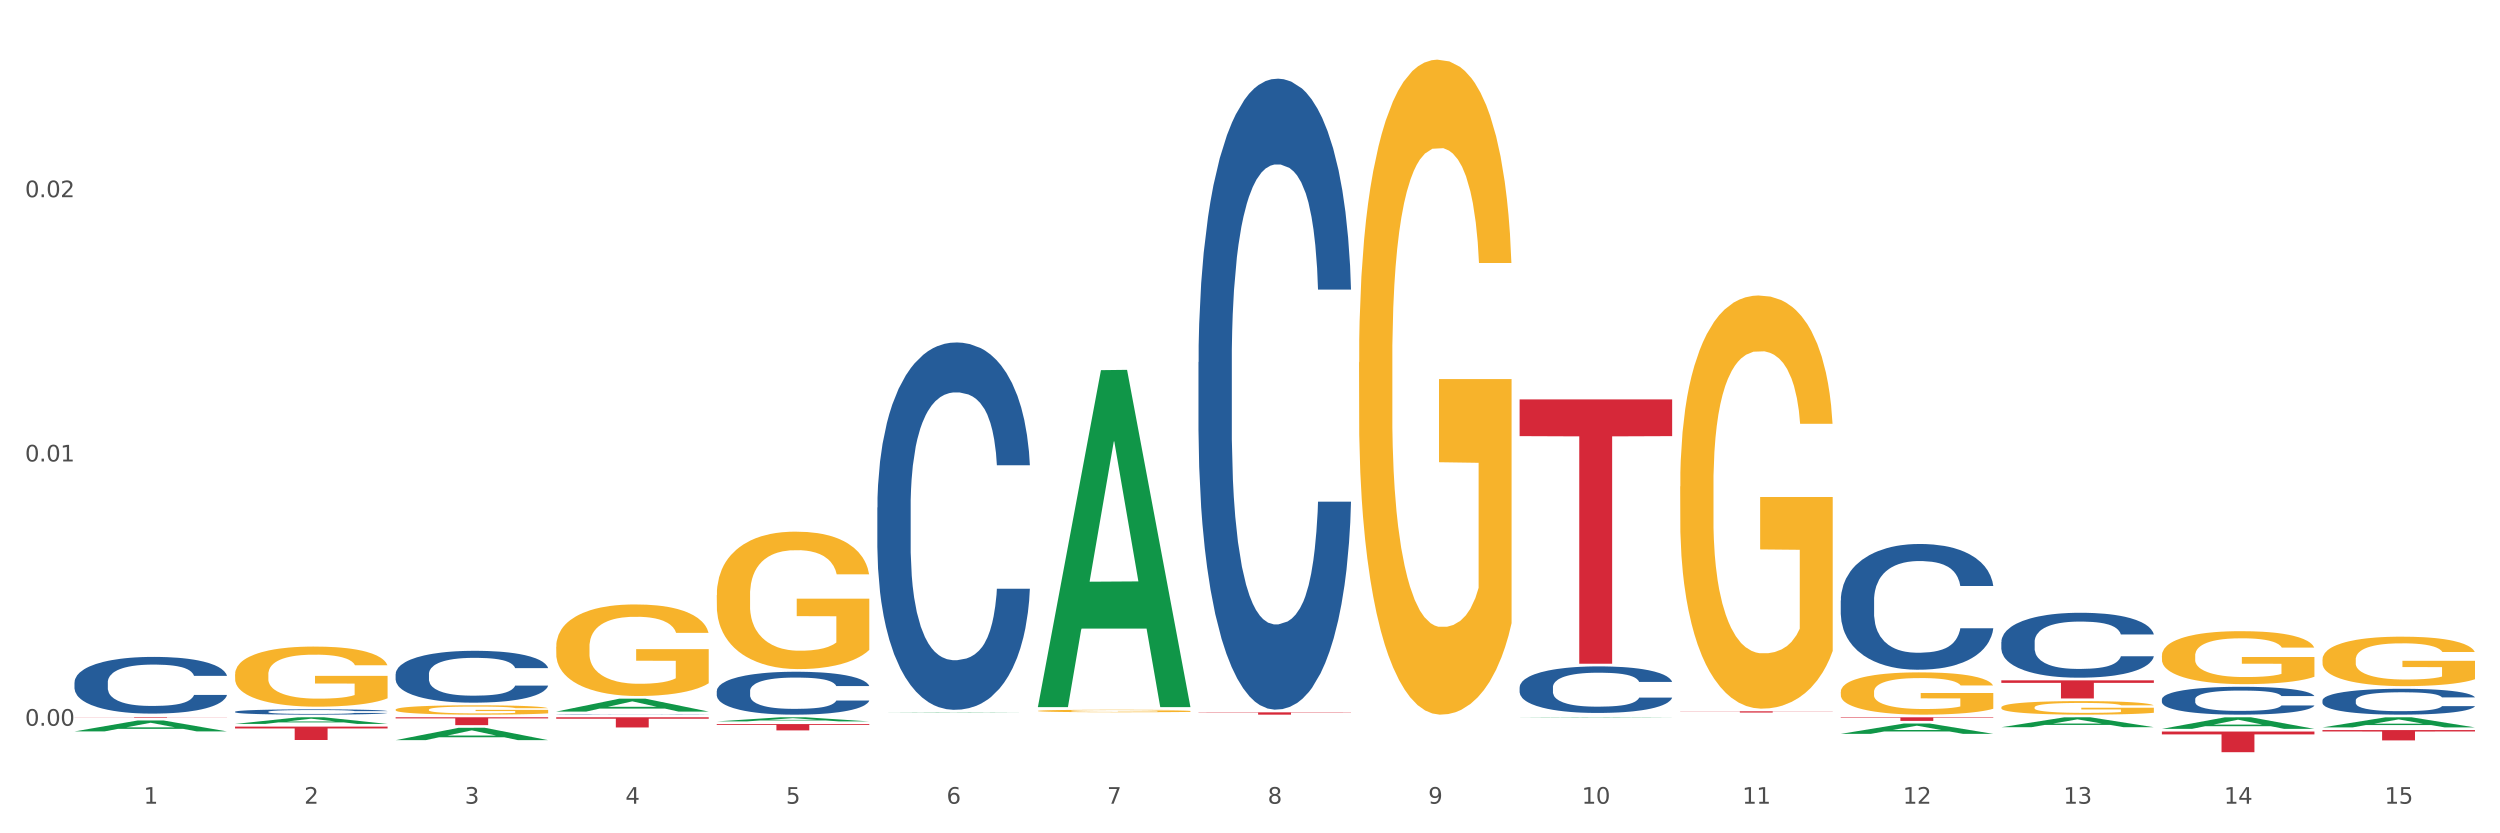 <?xml version="1.0" encoding="utf-8" standalone="no"?>
<!DOCTYPE svg PUBLIC "-//W3C//DTD SVG 1.1//EN"
  "http://www.w3.org/Graphics/SVG/1.1/DTD/svg11.dtd">
<svg xmlns:xlink="http://www.w3.org/1999/xlink" width="1080pt" height="360pt" viewBox="0 0 1080 360" xmlns="http://www.w3.org/2000/svg" version="1.1">
 <rect x="0" y="0" width="1080" height="360" fill="#333333" stroke="none"/>
 <defs>
  <style type="text/css">*{stroke-linejoin: round; stroke-linecap: butt}</style>
 </defs>
 <g id="figure_1">
  <g id="patch_1">
   <path d="M 0 360 
L 1080 360 
L 1080 0 
L 0 0 
z
" style="fill: #ffffff; stroke: #ffffff; stroke-linejoin: miter"/>
  </g>
  <g id="axes_1">
   <g id="matplotlib.axis_1">
    <g id="xtick_1">
     <g id="text_1">
      <!-- 1 -->
      <g style="fill: #4d4d4d" transform="translate(62.07 347.204) scale(0.096 -0.096)">
       <defs>
        <path id="DejaVuSans-31" d="M 794 531 
L 1825 531 
L 1825 4091 
L 703 3866 
L 703 4441 
L 1819 4666 
L 2450 4666 
L 2450 531 
L 3481 531 
L 3481 0 
L 794 0 
L 794 531 
z
" transform="scale(0.016)"/>
       </defs>
       <use xlink:href="#DejaVuSans-31"/>
      </g>
     </g>
    </g>
    <g id="xtick_2">
     <g id="text_2">
      <!-- 2 -->
      <g style="fill: #4d4d4d" transform="translate(131.436 347.204) scale(0.096 -0.096)">
       <defs>
        <path id="DejaVuSans-32" d="M 1228 531 
L 3431 531 
L 3431 0 
L 469 0 
L 469 531 
Q 828 903 1448 1529 
Q 2069 2156 2228 2338 
Q 2531 2678 2651 2914 
Q 2772 3150 2772 3378 
Q 2772 3750 2511 3984 
Q 2250 4219 1831 4219 
Q 1534 4219 1204 4116 
Q 875 4013 500 3803 
L 500 4441 
Q 881 4594 1212 4672 
Q 1544 4750 1819 4750 
Q 2544 4750 2975 4387 
Q 3406 4025 3406 3419 
Q 3406 3131 3298 2873 
Q 3191 2616 2906 2266 
Q 2828 2175 2409 1742 
Q 1991 1309 1228 531 
z
" transform="scale(0.016)"/>
       </defs>
       <use xlink:href="#DejaVuSans-32"/>
      </g>
     </g>
    </g>
    <g id="xtick_3">
     <g id="text_3">
      <!-- 3 -->
      <g style="fill: #4d4d4d" transform="translate(200.802 347.204) scale(0.096 -0.096)">
       <defs>
        <path id="DejaVuSans-33" d="M 2597 2516 
Q 3050 2419 3304 2112 
Q 3559 1806 3559 1356 
Q 3559 666 3084 287 
Q 2609 -91 1734 -91 
Q 1441 -91 1130 -33 
Q 819 25 488 141 
L 488 750 
Q 750 597 1062 519 
Q 1375 441 1716 441 
Q 2309 441 2620 675 
Q 2931 909 2931 1356 
Q 2931 1769 2642 2001 
Q 2353 2234 1838 2234 
L 1294 2234 
L 1294 2753 
L 1863 2753 
Q 2328 2753 2575 2939 
Q 2822 3125 2822 3475 
Q 2822 3834 2567 4026 
Q 2313 4219 1838 4219 
Q 1578 4219 1281 4162 
Q 984 4106 628 3988 
L 628 4550 
Q 988 4650 1302 4700 
Q 1616 4750 1894 4750 
Q 2613 4750 3031 4423 
Q 3450 4097 3450 3541 
Q 3450 3153 3228 2886 
Q 3006 2619 2597 2516 
z
" transform="scale(0.016)"/>
       </defs>
       <use xlink:href="#DejaVuSans-33"/>
      </g>
     </g>
    </g>
    <g id="xtick_4">
     <g id="text_4">
      <!-- 4 -->
      <g style="fill: #4d4d4d" transform="translate(270.169 347.204) scale(0.096 -0.096)">
       <defs>
        <path id="DejaVuSans-34" d="M 2419 4116 
L 825 1625 
L 2419 1625 
L 2419 4116 
z
M 2253 4666 
L 3047 4666 
L 3047 1625 
L 3713 1625 
L 3713 1100 
L 3047 1100 
L 3047 0 
L 2419 0 
L 2419 1100 
L 313 1100 
L 313 1709 
L 2253 4666 
z
" transform="scale(0.016)"/>
       </defs>
       <use xlink:href="#DejaVuSans-34"/>
      </g>
     </g>
    </g>
    <g id="xtick_5">
     <g id="text_5">
      <!-- 5 -->
      <g style="fill: #4d4d4d" transform="translate(339.535 347.204) scale(0.096 -0.096)">
       <defs>
        <path id="DejaVuSans-35" d="M 691 4666 
L 3169 4666 
L 3169 4134 
L 1269 4134 
L 1269 2991 
Q 1406 3038 1543 3061 
Q 1681 3084 1819 3084 
Q 2600 3084 3056 2656 
Q 3513 2228 3513 1497 
Q 3513 744 3044 326 
Q 2575 -91 1722 -91 
Q 1428 -91 1123 -41 
Q 819 9 494 109 
L 494 744 
Q 775 591 1075 516 
Q 1375 441 1709 441 
Q 2250 441 2565 725 
Q 2881 1009 2881 1497 
Q 2881 1984 2565 2268 
Q 2250 2553 1709 2553 
Q 1456 2553 1204 2497 
Q 953 2441 691 2322 
L 691 4666 
z
" transform="scale(0.016)"/>
       </defs>
       <use xlink:href="#DejaVuSans-35"/>
      </g>
     </g>
    </g>
    <g id="xtick_6">
     <g id="text_6">
      <!-- 6 -->
      <g style="fill: #4d4d4d" transform="translate(408.901 347.204) scale(0.096 -0.096)">
       <defs>
        <path id="DejaVuSans-36" d="M 2113 2584 
Q 1688 2584 1439 2293 
Q 1191 2003 1191 1497 
Q 1191 994 1439 701 
Q 1688 409 2113 409 
Q 2538 409 2786 701 
Q 3034 994 3034 1497 
Q 3034 2003 2786 2293 
Q 2538 2584 2113 2584 
z
M 3366 4563 
L 3366 3988 
Q 3128 4100 2886 4159 
Q 2644 4219 2406 4219 
Q 1781 4219 1451 3797 
Q 1122 3375 1075 2522 
Q 1259 2794 1537 2939 
Q 1816 3084 2150 3084 
Q 2853 3084 3261 2657 
Q 3669 2231 3669 1497 
Q 3669 778 3244 343 
Q 2819 -91 2113 -91 
Q 1303 -91 875 529 
Q 447 1150 447 2328 
Q 447 3434 972 4092 
Q 1497 4750 2381 4750 
Q 2619 4750 2861 4703 
Q 3103 4656 3366 4563 
z
" transform="scale(0.016)"/>
       </defs>
       <use xlink:href="#DejaVuSans-36"/>
      </g>
     </g>
    </g>
    <g id="xtick_7">
     <g id="text_7">
      <!-- 7 -->
      <g style="fill: #4d4d4d" transform="translate(478.267 347.204) scale(0.096 -0.096)">
       <defs>
        <path id="DejaVuSans-37" d="M 525 4666 
L 3525 4666 
L 3525 4397 
L 1831 0 
L 1172 0 
L 2766 4134 
L 525 4134 
L 525 4666 
z
" transform="scale(0.016)"/>
       </defs>
       <use xlink:href="#DejaVuSans-37"/>
      </g>
     </g>
    </g>
    <g id="xtick_8">
     <g id="text_8">
      <!-- 8 -->
      <g style="fill: #4d4d4d" transform="translate(547.634 347.204) scale(0.096 -0.096)">
       <defs>
        <path id="DejaVuSans-38" d="M 2034 2216 
Q 1584 2216 1326 1975 
Q 1069 1734 1069 1313 
Q 1069 891 1326 650 
Q 1584 409 2034 409 
Q 2484 409 2743 651 
Q 3003 894 3003 1313 
Q 3003 1734 2745 1975 
Q 2488 2216 2034 2216 
z
M 1403 2484 
Q 997 2584 770 2862 
Q 544 3141 544 3541 
Q 544 4100 942 4425 
Q 1341 4750 2034 4750 
Q 2731 4750 3128 4425 
Q 3525 4100 3525 3541 
Q 3525 3141 3298 2862 
Q 3072 2584 2669 2484 
Q 3125 2378 3379 2068 
Q 3634 1759 3634 1313 
Q 3634 634 3220 271 
Q 2806 -91 2034 -91 
Q 1263 -91 848 271 
Q 434 634 434 1313 
Q 434 1759 690 2068 
Q 947 2378 1403 2484 
z
M 1172 3481 
Q 1172 3119 1398 2916 
Q 1625 2713 2034 2713 
Q 2441 2713 2670 2916 
Q 2900 3119 2900 3481 
Q 2900 3844 2670 4047 
Q 2441 4250 2034 4250 
Q 1625 4250 1398 4047 
Q 1172 3844 1172 3481 
z
" transform="scale(0.016)"/>
       </defs>
       <use xlink:href="#DejaVuSans-38"/>
      </g>
     </g>
    </g>
    <g id="xtick_9">
     <g id="text_9">
      <!-- 9 -->
      <g style="fill: #4d4d4d" transform="translate(617 347.204) scale(0.096 -0.096)">
       <defs>
        <path id="DejaVuSans-39" d="M 703 97 
L 703 672 
Q 941 559 1184 500 
Q 1428 441 1663 441 
Q 2288 441 2617 861 
Q 2947 1281 2994 2138 
Q 2813 1869 2534 1725 
Q 2256 1581 1919 1581 
Q 1219 1581 811 2004 
Q 403 2428 403 3163 
Q 403 3881 828 4315 
Q 1253 4750 1959 4750 
Q 2769 4750 3195 4129 
Q 3622 3509 3622 2328 
Q 3622 1225 3098 567 
Q 2575 -91 1691 -91 
Q 1453 -91 1209 -44 
Q 966 3 703 97 
z
M 1959 2075 
Q 2384 2075 2632 2365 
Q 2881 2656 2881 3163 
Q 2881 3666 2632 3958 
Q 2384 4250 1959 4250 
Q 1534 4250 1286 3958 
Q 1038 3666 1038 3163 
Q 1038 2656 1286 2365 
Q 1534 2075 1959 2075 
z
" transform="scale(0.016)"/>
       </defs>
       <use xlink:href="#DejaVuSans-39"/>
      </g>
     </g>
    </g>
    <g id="xtick_10">
     <g id="text_10">
      <!-- 10 -->
      <g style="fill: #4d4d4d" transform="translate(683.312 347.204) scale(0.096 -0.096)">
       <defs>
        <path id="DejaVuSans-30" d="M 2034 4250 
Q 1547 4250 1301 3770 
Q 1056 3291 1056 2328 
Q 1056 1369 1301 889 
Q 1547 409 2034 409 
Q 2525 409 2770 889 
Q 3016 1369 3016 2328 
Q 3016 3291 2770 3770 
Q 2525 4250 2034 4250 
z
M 2034 4750 
Q 2819 4750 3233 4129 
Q 3647 3509 3647 2328 
Q 3647 1150 3233 529 
Q 2819 -91 2034 -91 
Q 1250 -91 836 529 
Q 422 1150 422 2328 
Q 422 3509 836 4129 
Q 1250 4750 2034 4750 
z
" transform="scale(0.016)"/>
       </defs>
       <use xlink:href="#DejaVuSans-31"/>
       <use xlink:href="#DejaVuSans-30" transform="translate(63.623 0)"/>
      </g>
     </g>
    </g>
    <g id="xtick_11">
     <g id="text_11">
      <!-- 11 -->
      <g style="fill: #4d4d4d" transform="translate(752.678 347.204) scale(0.096 -0.096)">
       <use xlink:href="#DejaVuSans-31"/>
       <use xlink:href="#DejaVuSans-31" transform="translate(63.623 0)"/>
      </g>
     </g>
    </g>
    <g id="xtick_12">
     <g id="text_12">
      <!-- 12 -->
      <g style="fill: #4d4d4d" transform="translate(822.044 347.204) scale(0.096 -0.096)">
       <use xlink:href="#DejaVuSans-31"/>
       <use xlink:href="#DejaVuSans-32" transform="translate(63.623 0)"/>
      </g>
     </g>
    </g>
    <g id="xtick_13">
     <g id="text_13">
      <!-- 13 -->
      <g style="fill: #4d4d4d" transform="translate(891.411 347.204) scale(0.096 -0.096)">
       <use xlink:href="#DejaVuSans-31"/>
       <use xlink:href="#DejaVuSans-33" transform="translate(63.623 0)"/>
      </g>
     </g>
    </g>
    <g id="xtick_14">
     <g id="text_14">
      <!-- 14 -->
      <g style="fill: #4d4d4d" transform="translate(960.777 347.204) scale(0.096 -0.096)">
       <use xlink:href="#DejaVuSans-31"/>
       <use xlink:href="#DejaVuSans-34" transform="translate(63.623 0)"/>
      </g>
     </g>
    </g>
    <g id="xtick_15">
     <g id="text_15">
      <!-- 15 -->
      <g style="fill: #4d4d4d" transform="translate(1030.143 347.204) scale(0.096 -0.096)">
       <use xlink:href="#DejaVuSans-31"/>
       <use xlink:href="#DejaVuSans-35" transform="translate(63.623 0)"/>
      </g>
     </g>
    </g>
    <g id="xtick_16"/>
    <g id="xtick_17"/>
    <g id="xtick_18"/>
    <g id="xtick_19"/>
    <g id="xtick_20"/>
    <g id="xtick_21"/>
    <g id="xtick_22"/>
    <g id="xtick_23"/>
    <g id="xtick_24"/>
    <g id="xtick_25"/>
    <g id="xtick_26"/>
    <g id="xtick_27"/>
    <g id="xtick_28"/>
    <g id="xtick_29"/>
   </g>
   <g id="matplotlib.axis_2">
    <g id="ytick_1">
     <g id="text_16">
      <!-- 0.00 -->
      <g style="fill: #4d4d4d" transform="translate(10.8 313.518) scale(0.096 -0.096)">
       <defs>
        <path id="DejaVuSans-2e" d="M 684 794 
L 1344 794 
L 1344 0 
L 684 0 
L 684 794 
z
" transform="scale(0.016)"/>
       </defs>
       <use xlink:href="#DejaVuSans-30"/>
       <use xlink:href="#DejaVuSans-2e" transform="translate(63.623 0)"/>
       <use xlink:href="#DejaVuSans-30" transform="translate(95.41 0)"/>
       <use xlink:href="#DejaVuSans-30" transform="translate(159.033 0)"/>
      </g>
     </g>
    </g>
    <g id="ytick_2">
     <g id="text_17">
      <!-- 0.01 -->
      <g style="fill: #4d4d4d" transform="translate(10.8 199.358) scale(0.096 -0.096)">
       <use xlink:href="#DejaVuSans-30"/>
       <use xlink:href="#DejaVuSans-2e" transform="translate(63.623 0)"/>
       <use xlink:href="#DejaVuSans-30" transform="translate(95.41 0)"/>
       <use xlink:href="#DejaVuSans-31" transform="translate(159.033 0)"/>
      </g>
     </g>
    </g>
    <g id="ytick_3">
     <g id="text_18">
      <!-- 0.02 -->
      <g style="fill: #4d4d4d" transform="translate(10.8 85.197) scale(0.096 -0.096)">
       <use xlink:href="#DejaVuSans-30"/>
       <use xlink:href="#DejaVuSans-2e" transform="translate(63.623 0)"/>
       <use xlink:href="#DejaVuSans-30" transform="translate(95.41 0)"/>
       <use xlink:href="#DejaVuSans-32" transform="translate(159.033 0)"/>
      </g>
     </g>
    </g>
    <g id="ytick_4"/>
    <g id="ytick_5"/>
    <g id="ytick_6"/>
   </g>
   <g id="PolyCollection_1">
    <path d="M 32.175 315.964 
L 32.243 315.959 
L 59.417 311.255 
L 70.695 311.25 
L 98.073 315.973 
L 85.029 315.973 
L 79.119 314.873 
L 51.061 314.873 
L 50.857 314.891 
L 45.151 315.973 
L 32.175 315.973 
L 32.175 315.964 
L 54.594 314.217 
L 75.586 314.212 
L 65.192 312.257 
L 65.056 312.248 
L 64.92 312.261 
L 54.526 314.212 
L 54.594 314.217 
L 32.175 315.964 
z
" clip-path="url(#pd7e787f637)" style="fill: #109648"/>
    <path d="M 101.541 312.736 
L 101.609 312.733 
L 128.784 309.874 
L 140.061 309.871 
L 167.439 312.741 
L 154.395 312.741 
L 148.485 312.073 
L 120.427 312.073 
L 120.224 312.084 
L 114.517 312.741 
L 101.541 312.741 
L 101.541 312.736 
L 123.96 311.674 
L 144.952 311.672 
L 134.558 310.483 
L 134.422 310.478 
L 134.286 310.486 
L 123.892 311.672 
L 123.96 311.674 
L 101.541 312.736 
z
" clip-path="url(#pd7e787f637)" style="fill: #109648"/>
    <path d="M 170.907 319.737 
L 170.975 319.732 
L 198.15 314.398 
L 209.427 314.393 
L 236.805 319.747 
L 223.762 319.747 
L 217.851 318.5 
L 189.794 318.5 
L 189.59 318.52 
L 183.883 319.747 
L 170.907 319.747 
L 170.907 319.737 
L 193.326 317.756 
L 214.319 317.751 
L 203.924 315.534 
L 203.788 315.524 
L 203.653 315.539 
L 193.258 317.751 
L 193.326 317.756 
L 170.907 319.737 
z
" clip-path="url(#pd7e787f637)" style="fill: #109648"/>
    <path d="M 240.274 307.398 
L 240.342 307.393 
L 267.516 301.827 
L 278.793 301.822 
L 306.172 307.409 
L 293.128 307.409 
L 287.217 306.108 
L 259.16 306.108 
L 258.956 306.129 
L 253.249 307.409 
L 240.274 307.409 
L 240.274 307.398 
L 262.693 305.331 
L 283.685 305.326 
L 273.291 303.013 
L 273.155 303.002 
L 273.019 303.018 
L 262.625 305.326 
L 262.693 305.331 
L 240.274 307.398 
z
" clip-path="url(#pd7e787f637)" style="fill: #109648"/>
    <path d="M 309.64 311.647 
L 309.708 311.646 
L 336.882 309.873 
L 348.16 309.871 
L 375.538 311.651 
L 362.494 311.651 
L 356.584 311.236 
L 328.526 311.236 
L 328.322 311.243 
L 322.616 311.651 
L 309.64 311.651 
L 309.64 311.647 
L 332.059 310.989 
L 353.051 310.987 
L 342.657 310.251 
L 342.521 310.247 
L 342.385 310.252 
L 331.991 310.987 
L 332.059 310.989 
L 309.64 311.647 
z
" clip-path="url(#pd7e787f637)" style="fill: #109648"/>
    <path d="M 309.64 312.787 
L 375.538 312.787 
L 375.538 313.167 
L 349.616 313.169 
L 349.616 315.518 
L 335.406 315.518 
L 335.406 313.169 
L 309.64 313.167 
L 309.64 312.79 
L 309.64 312.787 
z
" clip-path="url(#pd7e787f637)" style="fill: #d62839"/>
    <path d="M 725.837 307.281 
L 791.735 307.281 
L 791.735 307.356 
L 765.813 307.357 
L 765.813 307.824 
L 751.603 307.824 
L 751.603 307.357 
L 725.837 307.356 
L 725.837 307.281 
L 725.837 307.281 
z
" clip-path="url(#pd7e787f637)" style="fill: #d62839"/>
    <path d="M 656.471 172.532 
L 722.369 172.532 
L 722.369 188.403 
L 696.447 188.511 
L 696.447 286.742 
L 682.237 286.742 
L 682.237 188.511 
L 656.471 188.403 
L 656.471 172.639 
L 656.471 172.532 
z
" clip-path="url(#pd7e787f637)" style="fill: #d62839"/>
    <path d="M 517.739 307.716 
L 583.636 307.716 
L 583.636 307.858 
L 557.715 307.859 
L 557.715 308.735 
L 543.504 308.735 
L 543.504 307.859 
L 517.739 307.858 
L 517.739 307.717 
L 517.739 307.716 
z
" clip-path="url(#pd7e787f637)" style="fill: #d62839"/>
    <path d="M 32.175 309.871 
L 98.073 309.871 
L 98.073 309.905 
L 72.151 309.905 
L 72.151 310.114 
L 57.941 310.114 
L 57.941 309.905 
L 32.175 309.905 
L 32.175 309.871 
L 32.175 309.871 
z
" clip-path="url(#pd7e787f637)" style="fill: #d62839"/>
    <path d="M 101.541 313.878 
L 167.439 313.878 
L 167.439 314.685 
L 141.517 314.69 
L 141.517 319.683 
L 127.307 319.683 
L 127.307 314.69 
L 101.541 314.685 
L 101.541 313.883 
L 101.541 313.878 
z
" clip-path="url(#pd7e787f637)" style="fill: #d62839"/>
    <path d="M 1003.302 284.915 
L 1003.38 284.896 
L 1003.38 284.193 
L 1003.535 283.588 
L 1004.314 282.123 
L 1005.481 280.913 
L 1006.336 280.269 
L 1007.192 279.742 
L 1008.204 279.215 
L 1009.448 278.668 
L 1011.705 277.868 
L 1013.105 277.458 
L 1014.817 277.028 
L 1017.929 276.404 
L 1020.185 276.052 
L 1022.519 275.759 
L 1026.331 275.408 
L 1028.821 275.252 
L 1031.466 275.135 
L 1034.656 275.057 
L 1037.068 275.037 
L 1042.358 275.096 
L 1046.871 275.271 
L 1049.049 275.408 
L 1051.85 275.642 
L 1053.328 275.798 
L 1055.74 276.111 
L 1058.23 276.521 
L 1059.942 276.872 
L 1062.509 277.536 
L 1064.454 278.2 
L 1066.244 279.019 
L 1067.177 279.586 
L 1067.877 280.113 
L 1068.5 280.718 
L 1069.122 281.674 
L 1055.118 281.674 
L 1054.573 280.991 
L 1053.717 280.347 
L 1052.473 279.722 
L 1051.383 279.332 
L 1049.516 278.844 
L 1047.805 278.531 
L 1046.015 278.297 
L 1043.837 278.102 
L 1042.125 278.004 
L 1039.713 277.926 
L 1034.967 277.946 
L 1031.777 278.102 
L 1029.599 278.297 
L 1028.199 278.473 
L 1026.954 278.668 
L 1025.553 278.941 
L 1023.919 279.351 
L 1022.752 279.722 
L 1021.585 280.191 
L 1020.652 280.659 
L 1019.796 281.206 
L 1019.096 281.792 
L 1018.551 282.397 
L 1018.084 283.139 
L 1017.695 284.368 
L 1017.695 287.043 
L 1017.851 287.648 
L 1018.24 288.449 
L 1018.707 289.054 
L 1019.485 289.776 
L 1020.185 290.264 
L 1021.508 290.967 
L 1022.986 291.553 
L 1024.153 291.923 
L 1025.32 292.236 
L 1027.343 292.665 
L 1029.599 293.017 
L 1031.544 293.231 
L 1034.189 293.427 
L 1035.979 293.505 
L 1037.535 293.544 
L 1041.347 293.544 
L 1044.07 293.485 
L 1047.104 293.349 
L 1049.438 293.173 
L 1051.383 292.958 
L 1053.562 292.607 
L 1054.962 292.275 
L 1054.962 288.195 
L 1037.846 288.175 
L 1037.846 285.462 
L 1069.2 285.462 
L 1069.2 293.427 
L 1067.877 293.837 
L 1066.399 294.208 
L 1064.843 294.539 
L 1062.509 294.949 
L 1059.708 295.34 
L 1057.219 295.613 
L 1054.573 295.847 
L 1051.461 296.062 
L 1047.416 296.257 
L 1044.926 296.335 
L 1041.814 296.394 
L 1038.157 296.414 
L 1034.967 296.374 
L 1031.855 296.277 
L 1028.588 296.101 
L 1025.398 295.847 
L 1022.986 295.594 
L 1020.574 295.281 
L 1018.007 294.871 
L 1015.984 294.481 
L 1014.428 294.129 
L 1012.716 293.68 
L 1010.849 293.095 
L 1009.448 292.568 
L 1008.204 292.021 
L 1006.881 291.318 
L 1005.947 290.713 
L 1005.014 289.952 
L 1004.469 289.386 
L 1003.847 288.507 
L 1003.38 287.277 
L 1003.302 284.915 
z
" clip-path="url(#pd7e787f637)" style="fill: #f7b32b"/>
    <path d="M 933.936 316.016 
L 999.834 316.016 
L 999.834 317.258 
L 973.912 317.266 
L 973.912 324.95 
L 959.702 324.95 
L 959.702 317.266 
L 933.936 317.258 
L 933.936 316.025 
L 933.936 316.016 
z
" clip-path="url(#pd7e787f637)" style="fill: #d62839"/>
    <path d="M 1003.302 315.384 
L 1069.2 315.384 
L 1069.2 316.005 
L 1043.278 316.009 
L 1043.278 319.851 
L 1029.068 319.851 
L 1029.068 316.009 
L 1003.302 316.005 
L 1003.302 315.388 
L 1003.302 315.384 
z
" clip-path="url(#pd7e787f637)" style="fill: #d62839"/>
    <path d="M 240.274 309.871 
L 306.172 309.871 
L 306.172 310.48 
L 280.25 310.484 
L 280.25 314.251 
L 266.039 314.251 
L 266.039 310.484 
L 240.274 310.48 
L 240.274 309.875 
L 240.274 309.871 
z
" clip-path="url(#pd7e787f637)" style="fill: #d62839"/>
    <path d="M 170.907 309.871 
L 236.805 309.871 
L 236.805 310.342 
L 210.883 310.345 
L 210.883 313.257 
L 196.673 313.257 
L 196.673 310.345 
L 170.907 310.342 
L 170.907 309.874 
L 170.907 309.871 
z
" clip-path="url(#pd7e787f637)" style="fill: #d62839"/>
    <path d="M 448.372 307.109 
L 448.45 307.108 
L 448.45 307.072 
L 448.606 307.042 
L 449.384 306.968 
L 450.551 306.907 
L 451.407 306.875 
L 452.262 306.848 
L 453.274 306.821 
L 454.519 306.794 
L 456.775 306.754 
L 458.175 306.733 
L 459.887 306.711 
L 462.999 306.68 
L 465.255 306.662 
L 467.589 306.647 
L 471.402 306.63 
L 473.891 306.622 
L 476.536 306.616 
L 479.726 306.612 
L 482.138 306.611 
L 487.429 306.614 
L 491.941 306.623 
L 494.12 306.63 
L 496.92 306.641 
L 498.399 306.649 
L 500.811 306.665 
L 503.3 306.686 
L 505.012 306.703 
L 507.579 306.737 
L 509.524 306.77 
L 511.314 306.812 
L 512.247 306.84 
L 512.948 306.867 
L 513.57 306.897 
L 514.192 306.945 
L 500.188 306.945 
L 499.644 306.911 
L 498.788 306.878 
L 497.543 306.847 
L 496.454 306.827 
L 494.586 306.803 
L 492.875 306.787 
L 491.085 306.775 
L 488.907 306.765 
L 487.195 306.76 
L 484.783 306.756 
L 480.038 306.757 
L 476.848 306.765 
L 474.669 306.775 
L 473.269 306.784 
L 472.024 306.794 
L 470.624 306.808 
L 468.99 306.828 
L 467.823 306.847 
L 466.656 306.871 
L 465.722 306.894 
L 464.866 306.922 
L 464.166 306.951 
L 463.621 306.982 
L 463.155 307.019 
L 462.766 307.081 
L 462.766 307.216 
L 462.921 307.246 
L 463.31 307.287 
L 463.777 307.317 
L 464.555 307.354 
L 465.255 307.378 
L 466.578 307.414 
L 468.056 307.443 
L 469.223 307.462 
L 470.39 307.478 
L 472.413 307.499 
L 474.669 307.517 
L 476.614 307.528 
L 479.26 307.538 
L 481.049 307.542 
L 482.605 307.544 
L 486.417 307.544 
L 489.14 307.541 
L 492.175 307.534 
L 494.509 307.525 
L 496.454 307.514 
L 498.632 307.496 
L 500.033 307.48 
L 500.033 307.274 
L 482.916 307.273 
L 482.916 307.136 
L 514.27 307.136 
L 514.27 307.538 
L 512.948 307.558 
L 511.469 307.577 
L 509.913 307.594 
L 507.579 307.614 
L 504.778 307.634 
L 502.289 307.648 
L 499.644 307.66 
L 496.531 307.67 
L 492.486 307.68 
L 489.996 307.684 
L 486.884 307.687 
L 483.227 307.688 
L 480.038 307.686 
L 476.925 307.681 
L 473.658 307.672 
L 470.468 307.66 
L 468.056 307.647 
L 465.644 307.631 
L 463.077 307.61 
L 461.054 307.591 
L 459.498 307.573 
L 457.786 307.55 
L 455.919 307.521 
L 454.519 307.494 
L 453.274 307.467 
L 451.951 307.431 
L 451.018 307.401 
L 450.084 307.362 
L 449.539 307.334 
L 448.917 307.29 
L 448.45 307.228 
L 448.372 307.109 
z
" clip-path="url(#pd7e787f637)" style="fill: #f7b32b"/>
    <path d="M 933.936 283.24 
L 934.014 283.219 
L 934.014 282.467 
L 934.169 281.819 
L 934.947 280.251 
L 936.114 278.956 
L 936.97 278.266 
L 937.826 277.702 
L 938.837 277.137 
L 940.082 276.552 
L 942.338 275.695 
L 943.739 275.256 
L 945.45 274.797 
L 948.563 274.128 
L 950.819 273.752 
L 953.153 273.438 
L 956.965 273.062 
L 959.455 272.895 
L 962.1 272.769 
L 965.29 272.686 
L 967.702 272.665 
L 972.992 272.728 
L 977.505 272.916 
L 979.683 273.062 
L 982.484 273.313 
L 983.962 273.48 
L 986.374 273.814 
L 988.864 274.253 
L 990.575 274.629 
L 993.143 275.34 
L 995.088 276.051 
L 996.877 276.928 
L 997.811 277.534 
L 998.511 278.099 
L 999.134 278.747 
L 999.756 279.771 
L 985.752 279.771 
L 985.207 279.039 
L 984.351 278.35 
L 983.106 277.681 
L 982.017 277.263 
L 980.15 276.74 
L 978.438 276.406 
L 976.649 276.155 
L 974.47 275.946 
L 972.759 275.842 
L 970.347 275.758 
L 965.601 275.779 
L 962.411 275.946 
L 960.233 276.155 
L 958.832 276.343 
L 957.588 276.552 
L 956.187 276.845 
L 954.553 277.284 
L 953.386 277.681 
L 952.219 278.182 
L 951.286 278.684 
L 950.43 279.269 
L 949.73 279.896 
L 949.185 280.544 
L 948.718 281.338 
L 948.329 282.655 
L 948.329 285.518 
L 948.485 286.166 
L 948.874 287.023 
L 949.341 287.671 
L 950.119 288.444 
L 950.819 288.966 
L 952.141 289.719 
L 953.62 290.346 
L 954.787 290.743 
L 955.954 291.077 
L 957.977 291.537 
L 960.233 291.913 
L 962.178 292.143 
L 964.823 292.352 
L 966.613 292.436 
L 968.169 292.478 
L 971.981 292.478 
L 974.704 292.415 
L 977.738 292.269 
L 980.072 292.081 
L 982.017 291.851 
L 984.196 291.474 
L 985.596 291.119 
L 985.596 286.751 
L 968.48 286.73 
L 968.48 283.825 
L 999.834 283.825 
L 999.834 292.352 
L 998.511 292.791 
L 997.033 293.188 
L 995.477 293.543 
L 993.143 293.982 
L 990.342 294.4 
L 987.852 294.693 
L 985.207 294.944 
L 982.095 295.174 
L 978.049 295.383 
L 975.56 295.466 
L 972.448 295.529 
L 968.791 295.55 
L 965.601 295.508 
L 962.489 295.404 
L 959.221 295.215 
L 956.032 294.944 
L 953.62 294.672 
L 951.208 294.338 
L 948.64 293.899 
L 946.618 293.481 
L 945.061 293.105 
L 943.35 292.624 
L 941.483 291.997 
L 940.082 291.433 
L 938.837 290.847 
L 937.515 290.095 
L 936.581 289.447 
L 935.648 288.632 
L 935.103 288.026 
L 934.48 287.086 
L 934.014 285.769 
L 933.936 283.24 
z
" clip-path="url(#pd7e787f637)" style="fill: #f7b32b"/>
    <path d="M 795.203 298.905 
L 795.281 298.888 
L 795.281 298.288 
L 795.437 297.77 
L 796.215 296.519 
L 797.382 295.484 
L 798.238 294.933 
L 799.094 294.483 
L 800.105 294.032 
L 801.35 293.565 
L 803.606 292.881 
L 805.006 292.53 
L 806.718 292.163 
L 809.83 291.629 
L 812.086 291.329 
L 814.42 291.078 
L 818.233 290.778 
L 820.722 290.644 
L 823.368 290.544 
L 826.557 290.477 
L 828.969 290.461 
L 834.26 290.511 
L 838.772 290.661 
L 840.951 290.778 
L 843.752 290.978 
L 845.23 291.112 
L 847.642 291.379 
L 850.131 291.729 
L 851.843 292.029 
L 854.41 292.597 
L 856.355 293.164 
L 858.145 293.865 
L 859.078 294.349 
L 859.779 294.8 
L 860.401 295.317 
L 861.024 296.135 
L 847.019 296.135 
L 846.475 295.551 
L 845.619 295 
L 844.374 294.466 
L 843.285 294.132 
L 841.418 293.715 
L 839.706 293.448 
L 837.916 293.248 
L 835.738 293.081 
L 834.026 292.997 
L 831.615 292.931 
L 826.869 292.947 
L 823.679 293.081 
L 821.5 293.248 
L 820.1 293.398 
L 818.855 293.565 
L 817.455 293.798 
L 815.821 294.149 
L 814.654 294.466 
L 813.487 294.867 
L 812.553 295.267 
L 811.697 295.734 
L 810.997 296.235 
L 810.453 296.752 
L 809.986 297.387 
L 809.597 298.438 
L 809.597 300.724 
L 809.752 301.242 
L 810.141 301.926 
L 810.608 302.443 
L 811.386 303.061 
L 812.086 303.478 
L 813.409 304.079 
L 814.887 304.579 
L 816.054 304.896 
L 817.221 305.163 
L 819.244 305.531 
L 821.5 305.831 
L 823.445 306.015 
L 826.091 306.181 
L 827.88 306.248 
L 829.436 306.282 
L 833.248 306.282 
L 835.971 306.232 
L 839.006 306.115 
L 841.34 305.964 
L 843.285 305.781 
L 845.463 305.481 
L 846.864 305.197 
L 846.864 301.709 
L 829.747 301.692 
L 829.747 299.372 
L 861.101 299.372 
L 861.101 306.181 
L 859.779 306.532 
L 858.3 306.849 
L 856.744 307.133 
L 854.41 307.483 
L 851.61 307.817 
L 849.12 308.051 
L 846.475 308.251 
L 843.363 308.434 
L 839.317 308.601 
L 836.827 308.668 
L 833.715 308.718 
L 830.059 308.735 
L 826.869 308.701 
L 823.757 308.618 
L 820.489 308.468 
L 817.299 308.251 
L 814.887 308.034 
L 812.475 307.767 
L 809.908 307.416 
L 807.885 307.083 
L 806.329 306.782 
L 804.617 306.398 
L 802.75 305.898 
L 801.35 305.447 
L 800.105 304.98 
L 798.782 304.379 
L 797.849 303.862 
L 796.915 303.211 
L 796.37 302.727 
L 795.748 301.976 
L 795.281 300.925 
L 795.203 298.905 
z
" clip-path="url(#pd7e787f637)" style="fill: #f7b32b"/>
    <path d="M 864.57 305.587 
L 864.647 305.582 
L 864.647 305.389 
L 864.803 305.224 
L 865.581 304.823 
L 866.748 304.492 
L 867.604 304.315 
L 868.46 304.171 
L 869.471 304.027 
L 870.716 303.877 
L 872.972 303.658 
L 874.373 303.546 
L 876.084 303.428 
L 879.196 303.257 
L 881.453 303.161 
L 883.787 303.081 
L 887.599 302.984 
L 890.089 302.942 
L 892.734 302.91 
L 895.924 302.888 
L 898.336 302.883 
L 903.626 302.899 
L 908.139 302.947 
L 910.317 302.984 
L 913.118 303.049 
L 914.596 303.091 
L 917.008 303.177 
L 919.498 303.289 
L 921.209 303.385 
L 923.777 303.567 
L 925.722 303.749 
L 927.511 303.973 
L 928.445 304.128 
L 929.145 304.272 
L 929.767 304.438 
L 930.39 304.7 
L 916.385 304.7 
L 915.841 304.513 
L 914.985 304.337 
L 913.74 304.166 
L 912.651 304.059 
L 910.784 303.925 
L 909.072 303.84 
L 907.283 303.775 
L 905.104 303.722 
L 903.393 303.695 
L 900.981 303.674 
L 896.235 303.679 
L 893.045 303.722 
L 890.867 303.775 
L 889.466 303.824 
L 888.221 303.877 
L 886.821 303.952 
L 885.187 304.064 
L 884.02 304.166 
L 882.853 304.294 
L 881.919 304.422 
L 881.064 304.572 
L 880.363 304.732 
L 879.819 304.898 
L 879.352 305.101 
L 878.963 305.437 
L 878.963 306.17 
L 879.119 306.335 
L 879.508 306.554 
L 879.974 306.72 
L 880.752 306.918 
L 881.453 307.051 
L 882.775 307.244 
L 884.253 307.404 
L 885.42 307.506 
L 886.587 307.591 
L 888.61 307.709 
L 890.867 307.805 
L 892.812 307.864 
L 895.457 307.917 
L 897.246 307.939 
L 898.802 307.949 
L 902.615 307.949 
L 905.338 307.933 
L 908.372 307.896 
L 910.706 307.848 
L 912.651 307.789 
L 914.829 307.693 
L 916.23 307.602 
L 916.23 306.485 
L 899.114 306.48 
L 899.114 305.737 
L 930.468 305.737 
L 930.468 307.917 
L 929.145 308.029 
L 927.667 308.131 
L 926.111 308.222 
L 923.777 308.334 
L 920.976 308.441 
L 918.486 308.516 
L 915.841 308.58 
L 912.729 308.639 
L 908.683 308.692 
L 906.193 308.713 
L 903.081 308.729 
L 899.425 308.735 
L 896.235 308.724 
L 893.123 308.697 
L 889.855 308.649 
L 886.665 308.58 
L 884.253 308.51 
L 881.842 308.425 
L 879.274 308.313 
L 877.251 308.206 
L 875.695 308.11 
L 873.984 307.987 
L 872.116 307.826 
L 870.716 307.682 
L 869.471 307.532 
L 868.149 307.34 
L 867.215 307.174 
L 866.281 306.966 
L 865.737 306.811 
L 865.114 306.57 
L 864.647 306.234 
L 864.57 305.587 
z
" clip-path="url(#pd7e787f637)" style="fill: #f7b32b"/>
    <path d="M 725.837 210.129 
L 725.915 209.966 
L 725.915 204.097 
L 726.071 199.044 
L 726.849 186.818 
L 728.016 176.711 
L 728.871 171.331 
L 729.727 166.93 
L 730.739 162.528 
L 731.984 157.964 
L 734.24 151.28 
L 735.64 147.857 
L 737.352 144.271 
L 740.464 139.054 
L 742.72 136.12 
L 745.054 133.675 
L 748.866 130.741 
L 751.356 129.436 
L 754.001 128.458 
L 757.191 127.806 
L 759.603 127.643 
L 764.894 128.132 
L 769.406 129.599 
L 771.585 130.741 
L 774.385 132.697 
L 775.864 134.001 
L 778.275 136.609 
L 780.765 140.032 
L 782.477 142.967 
L 785.044 148.509 
L 786.989 154.052 
L 788.779 160.898 
L 789.712 165.626 
L 790.412 170.027 
L 791.035 175.081 
L 791.657 183.068 
L 777.653 183.068 
L 777.108 177.363 
L 776.253 171.983 
L 775.008 166.767 
L 773.919 163.507 
L 772.051 159.431 
L 770.34 156.823 
L 768.55 154.867 
L 766.372 153.237 
L 764.66 152.422 
L 762.248 151.769 
L 757.502 151.932 
L 754.313 153.237 
L 752.134 154.867 
L 750.734 156.334 
L 749.489 157.964 
L 748.088 160.246 
L 746.455 163.67 
L 745.288 166.767 
L 744.121 170.679 
L 743.187 174.592 
L 742.331 179.156 
L 741.631 184.046 
L 741.086 189.1 
L 740.62 195.294 
L 740.23 205.564 
L 740.23 227.897 
L 740.386 232.951 
L 740.775 239.634 
L 741.242 244.688 
L 742.02 250.719 
L 742.72 254.795 
L 744.043 260.663 
L 745.521 265.554 
L 746.688 268.651 
L 747.855 271.259 
L 749.878 274.846 
L 752.134 277.78 
L 754.079 279.573 
L 756.724 281.203 
L 758.514 281.855 
L 760.07 282.181 
L 763.882 282.181 
L 766.605 281.692 
L 769.639 280.551 
L 771.974 279.084 
L 773.919 277.291 
L 776.097 274.357 
L 777.497 271.585 
L 777.497 237.515 
L 760.381 237.352 
L 760.381 214.693 
L 791.735 214.693 
L 791.735 281.203 
L 790.412 284.627 
L 788.934 287.724 
L 787.378 290.495 
L 785.044 293.918 
L 782.243 297.179 
L 779.754 299.461 
L 777.108 301.417 
L 773.996 303.21 
L 769.951 304.84 
L 767.461 305.492 
L 764.349 305.982 
L 760.692 306.145 
L 757.502 305.818 
L 754.39 305.003 
L 751.123 303.536 
L 747.933 301.417 
L 745.521 299.298 
L 743.109 296.69 
L 740.542 293.266 
L 738.519 290.006 
L 736.963 287.072 
L 735.251 283.322 
L 733.384 278.432 
L 731.984 274.031 
L 730.739 269.466 
L 729.416 263.598 
L 728.482 258.544 
L 727.549 252.187 
L 727.004 247.459 
L 726.382 240.124 
L 725.915 229.854 
L 725.837 210.129 
z
" clip-path="url(#pd7e787f637)" style="fill: #f7b32b"/>
    <path d="M 587.105 156.523 
L 587.183 156.264 
L 587.183 146.961 
L 587.338 138.95 
L 588.116 119.568 
L 589.283 103.545 
L 590.139 95.017 
L 590.995 88.04 
L 592.006 81.062 
L 593.251 73.827 
L 595.507 63.231 
L 596.908 57.804 
L 598.619 52.119 
L 601.731 43.849 
L 603.988 39.198 
L 606.322 35.321 
L 610.134 30.67 
L 612.624 28.602 
L 615.269 27.052 
L 618.459 26.018 
L 620.871 25.759 
L 626.161 26.535 
L 630.674 28.861 
L 632.852 30.67 
L 635.653 33.771 
L 637.131 35.838 
L 639.543 39.973 
L 642.033 45.4 
L 643.744 50.051 
L 646.312 58.838 
L 648.257 67.624 
L 650.046 78.478 
L 650.98 85.973 
L 651.68 92.95 
L 652.302 100.961 
L 652.925 113.624 
L 638.921 113.624 
L 638.376 104.579 
L 637.52 96.051 
L 636.275 87.781 
L 635.186 82.613 
L 633.319 76.152 
L 631.607 72.018 
L 629.818 68.916 
L 627.639 66.332 
L 625.928 65.04 
L 623.516 64.006 
L 618.77 64.265 
L 615.58 66.332 
L 613.402 68.916 
L 612.001 71.242 
L 610.756 73.827 
L 609.356 77.444 
L 607.722 82.871 
L 606.555 87.781 
L 605.388 93.984 
L 604.455 100.186 
L 603.599 107.422 
L 602.898 115.175 
L 602.354 123.186 
L 601.887 133.006 
L 601.498 149.287 
L 601.498 184.691 
L 601.654 192.702 
L 602.043 203.297 
L 602.509 211.309 
L 603.287 220.87 
L 603.988 227.331 
L 605.31 236.634 
L 606.789 244.387 
L 607.956 249.297 
L 609.123 253.432 
L 611.145 259.117 
L 613.402 263.769 
L 615.347 266.612 
L 617.992 269.196 
L 619.781 270.229 
L 621.337 270.746 
L 625.15 270.746 
L 627.873 269.971 
L 630.907 268.162 
L 633.241 265.836 
L 635.186 262.994 
L 637.365 258.342 
L 638.765 253.949 
L 638.765 199.938 
L 621.649 199.679 
L 621.649 163.758 
L 653.003 163.758 
L 653.003 269.196 
L 651.68 274.623 
L 650.202 279.533 
L 648.646 283.926 
L 646.312 289.353 
L 643.511 294.521 
L 641.021 298.139 
L 638.376 301.24 
L 635.264 304.083 
L 631.218 306.667 
L 628.729 307.701 
L 625.617 308.476 
L 621.96 308.735 
L 618.77 308.218 
L 615.658 306.926 
L 612.39 304.6 
L 609.2 301.24 
L 606.789 297.881 
L 604.377 293.746 
L 601.809 288.319 
L 599.786 283.151 
L 598.23 278.499 
L 596.519 272.555 
L 594.652 264.803 
L 593.251 257.825 
L 592.006 250.589 
L 590.684 241.286 
L 589.75 233.275 
L 588.816 223.196 
L 588.272 215.702 
L 587.649 204.073 
L 587.183 187.792 
L 587.105 156.523 
z
" clip-path="url(#pd7e787f637)" style="fill: #f7b32b"/>
    <path d="M 240.274 279.401 
L 240.351 279.365 
L 240.351 278.064 
L 240.507 276.944 
L 241.285 274.234 
L 242.452 271.993 
L 243.308 270.801 
L 244.164 269.825 
L 245.175 268.85 
L 246.42 267.838 
L 248.676 266.356 
L 250.077 265.597 
L 251.788 264.802 
L 254.9 263.646 
L 257.157 262.996 
L 259.491 262.453 
L 263.303 261.803 
L 265.793 261.514 
L 268.438 261.297 
L 271.628 261.153 
L 274.04 261.116 
L 279.33 261.225 
L 283.843 261.55 
L 286.021 261.803 
L 288.822 262.237 
L 290.3 262.526 
L 292.712 263.104 
L 295.202 263.863 
L 296.913 264.513 
L 299.481 265.742 
L 301.426 266.97 
L 303.215 268.488 
L 304.149 269.536 
L 304.849 270.512 
L 305.471 271.632 
L 306.094 273.403 
L 292.089 273.403 
L 291.545 272.138 
L 290.689 270.945 
L 289.444 269.789 
L 288.355 269.066 
L 286.488 268.163 
L 284.776 267.585 
L 282.987 267.151 
L 280.808 266.79 
L 279.097 266.609 
L 276.685 266.465 
L 271.939 266.501 
L 268.749 266.79 
L 266.571 267.151 
L 265.17 267.476 
L 263.925 267.838 
L 262.525 268.344 
L 260.891 269.102 
L 259.724 269.789 
L 258.557 270.656 
L 257.623 271.524 
L 256.768 272.535 
L 256.067 273.619 
L 255.523 274.74 
L 255.056 276.113 
L 254.667 278.389 
L 254.667 283.34 
L 254.823 284.46 
L 255.212 285.942 
L 255.678 287.062 
L 256.456 288.399 
L 257.157 289.302 
L 258.479 290.603 
L 259.957 291.687 
L 261.124 292.374 
L 262.291 292.952 
L 264.314 293.747 
L 266.571 294.398 
L 268.516 294.795 
L 271.161 295.156 
L 272.95 295.301 
L 274.506 295.373 
L 278.319 295.373 
L 281.042 295.265 
L 284.076 295.012 
L 286.41 294.687 
L 288.355 294.289 
L 290.533 293.639 
L 291.934 293.024 
L 291.934 285.472 
L 274.818 285.436 
L 274.818 280.413 
L 306.172 280.413 
L 306.172 295.156 
L 304.849 295.915 
L 303.371 296.602 
L 301.815 297.216 
L 299.481 297.975 
L 296.68 298.698 
L 294.19 299.204 
L 291.545 299.637 
L 288.433 300.035 
L 284.387 300.396 
L 281.897 300.541 
L 278.785 300.649 
L 275.129 300.685 
L 271.939 300.613 
L 268.827 300.432 
L 265.559 300.107 
L 262.369 299.637 
L 259.957 299.167 
L 257.546 298.589 
L 254.978 297.83 
L 252.955 297.108 
L 251.399 296.457 
L 249.688 295.626 
L 247.82 294.542 
L 246.42 293.566 
L 245.175 292.555 
L 243.853 291.254 
L 242.919 290.134 
L 241.985 288.724 
L 241.441 287.676 
L 240.818 286.05 
L 240.351 283.774 
L 240.274 279.401 
z
" clip-path="url(#pd7e787f637)" style="fill: #f7b32b"/>
    <path d="M 309.64 257.11 
L 309.718 257.056 
L 309.718 255.103 
L 309.873 253.422 
L 310.651 249.355 
L 311.818 245.992 
L 312.674 244.202 
L 313.53 242.738 
L 314.541 241.274 
L 315.786 239.755 
L 318.042 237.532 
L 319.443 236.393 
L 321.155 235.2 
L 324.267 233.464 
L 326.523 232.488 
L 328.857 231.675 
L 332.669 230.698 
L 335.159 230.264 
L 337.804 229.939 
L 340.994 229.722 
L 343.406 229.668 
L 348.696 229.831 
L 353.209 230.319 
L 355.387 230.698 
L 358.188 231.349 
L 359.666 231.783 
L 362.078 232.651 
L 364.568 233.79 
L 366.279 234.766 
L 368.847 236.61 
L 370.792 238.454 
L 372.581 240.731 
L 373.515 242.304 
L 374.215 243.769 
L 374.838 245.45 
L 375.46 248.107 
L 361.456 248.107 
L 360.911 246.209 
L 360.055 244.419 
L 358.81 242.684 
L 357.721 241.599 
L 355.854 240.243 
L 354.142 239.376 
L 352.353 238.725 
L 350.174 238.183 
L 348.463 237.911 
L 346.051 237.694 
L 341.305 237.749 
L 338.115 238.183 
L 335.937 238.725 
L 334.536 239.213 
L 333.292 239.755 
L 331.891 240.515 
L 330.257 241.653 
L 329.09 242.684 
L 327.923 243.985 
L 326.99 245.287 
L 326.134 246.806 
L 325.434 248.433 
L 324.889 250.114 
L 324.422 252.175 
L 324.033 255.591 
L 324.033 263.021 
L 324.189 264.703 
L 324.578 266.926 
L 325.045 268.607 
L 325.823 270.614 
L 326.523 271.97 
L 327.845 273.922 
L 329.324 275.549 
L 330.491 276.58 
L 331.658 277.447 
L 333.681 278.641 
L 335.937 279.617 
L 337.882 280.213 
L 340.527 280.756 
L 342.317 280.973 
L 343.873 281.081 
L 347.685 281.081 
L 350.408 280.918 
L 353.442 280.539 
L 355.776 280.051 
L 357.721 279.454 
L 359.9 278.478 
L 361.3 277.556 
L 361.3 266.221 
L 344.184 266.167 
L 344.184 258.628 
L 375.538 258.628 
L 375.538 280.756 
L 374.215 281.895 
L 372.737 282.925 
L 371.181 283.847 
L 368.847 284.986 
L 366.046 286.071 
L 363.556 286.83 
L 360.911 287.481 
L 357.799 288.077 
L 353.753 288.62 
L 351.264 288.836 
L 348.152 288.999 
L 344.495 289.053 
L 341.305 288.945 
L 338.193 288.674 
L 334.925 288.186 
L 331.736 287.481 
L 329.324 286.776 
L 326.912 285.908 
L 324.344 284.769 
L 322.322 283.684 
L 320.766 282.708 
L 319.054 281.461 
L 317.187 279.834 
L 315.786 278.369 
L 314.541 276.851 
L 313.219 274.899 
L 312.285 273.217 
L 311.352 271.102 
L 310.807 269.529 
L 310.184 267.089 
L 309.718 263.672 
L 309.64 257.11 
z
" clip-path="url(#pd7e787f637)" style="fill: #f7b32b"/>
    <path d="M 101.541 291.319 
L 101.619 291.295 
L 101.619 290.441 
L 101.775 289.706 
L 102.553 287.926 
L 103.72 286.455 
L 104.575 285.673 
L 105.431 285.032 
L 106.443 284.391 
L 107.688 283.727 
L 109.944 282.754 
L 111.344 282.256 
L 113.056 281.734 
L 116.168 280.975 
L 118.424 280.548 
L 120.758 280.192 
L 124.57 279.765 
L 127.06 279.575 
L 129.705 279.433 
L 132.895 279.338 
L 135.307 279.314 
L 140.598 279.386 
L 145.11 279.599 
L 147.289 279.765 
L 150.089 280.05 
L 151.568 280.24 
L 153.979 280.619 
L 156.469 281.118 
L 158.181 281.545 
L 160.748 282.351 
L 162.693 283.158 
L 164.483 284.154 
L 165.416 284.842 
L 166.117 285.483 
L 166.739 286.218 
L 167.361 287.381 
L 153.357 287.381 
L 152.812 286.55 
L 151.957 285.767 
L 150.712 285.008 
L 149.623 284.534 
L 147.755 283.941 
L 146.044 283.561 
L 144.254 283.276 
L 142.076 283.039 
L 140.364 282.921 
L 137.952 282.826 
L 133.206 282.849 
L 130.017 283.039 
L 127.838 283.276 
L 126.438 283.49 
L 125.193 283.727 
L 123.792 284.059 
L 122.159 284.557 
L 120.992 285.008 
L 119.825 285.578 
L 118.891 286.147 
L 118.035 286.811 
L 117.335 287.523 
L 116.79 288.258 
L 116.324 289.16 
L 115.935 290.655 
L 115.935 293.905 
L 116.09 294.64 
L 116.479 295.613 
L 116.946 296.348 
L 117.724 297.226 
L 118.424 297.819 
L 119.747 298.673 
L 121.225 299.385 
L 122.392 299.836 
L 123.559 300.215 
L 125.582 300.737 
L 127.838 301.164 
L 129.783 301.425 
L 132.428 301.663 
L 134.218 301.757 
L 135.774 301.805 
L 139.586 301.805 
L 142.309 301.734 
L 145.343 301.568 
L 147.678 301.354 
L 149.623 301.093 
L 151.801 300.666 
L 153.201 300.263 
L 153.201 295.305 
L 136.085 295.281 
L 136.085 291.983 
L 167.439 291.983 
L 167.439 301.663 
L 166.117 302.161 
L 164.638 302.612 
L 163.082 303.015 
L 160.748 303.513 
L 157.947 303.988 
L 155.458 304.32 
L 152.812 304.604 
L 149.7 304.865 
L 145.655 305.103 
L 143.165 305.197 
L 140.053 305.269 
L 136.396 305.292 
L 133.206 305.245 
L 130.094 305.126 
L 126.827 304.913 
L 123.637 304.604 
L 121.225 304.296 
L 118.813 303.916 
L 116.246 303.418 
L 114.223 302.944 
L 112.667 302.517 
L 110.955 301.971 
L 109.088 301.259 
L 107.688 300.619 
L 106.443 299.954 
L 105.12 299.1 
L 104.186 298.365 
L 103.253 297.44 
L 102.708 296.752 
L 102.086 295.684 
L 101.619 294.189 
L 101.541 291.319 
z
" clip-path="url(#pd7e787f637)" style="fill: #f7b32b"/>
    <path d="M 170.907 306.56 
L 170.985 306.556 
L 170.985 306.423 
L 171.141 306.309 
L 171.919 306.032 
L 173.086 305.803 
L 173.942 305.681 
L 174.798 305.581 
L 175.809 305.481 
L 177.054 305.378 
L 179.31 305.226 
L 180.71 305.149 
L 182.422 305.068 
L 185.534 304.95 
L 187.79 304.883 
L 190.124 304.828 
L 193.937 304.761 
L 196.426 304.732 
L 199.072 304.709 
L 202.261 304.695 
L 204.673 304.691 
L 209.964 304.702 
L 214.476 304.735 
L 216.655 304.761 
L 219.456 304.806 
L 220.934 304.835 
L 223.346 304.894 
L 225.835 304.972 
L 227.547 305.038 
L 230.114 305.164 
L 232.059 305.289 
L 233.849 305.444 
L 234.783 305.551 
L 235.483 305.651 
L 236.105 305.766 
L 236.728 305.947 
L 222.723 305.947 
L 222.179 305.817 
L 221.323 305.696 
L 220.078 305.577 
L 218.989 305.503 
L 217.122 305.411 
L 215.41 305.352 
L 213.62 305.308 
L 211.442 305.271 
L 209.73 305.252 
L 207.319 305.238 
L 202.573 305.241 
L 199.383 305.271 
L 197.204 305.308 
L 195.804 305.341 
L 194.559 305.378 
L 193.159 305.43 
L 191.525 305.507 
L 190.358 305.577 
L 189.191 305.666 
L 188.257 305.755 
L 187.401 305.858 
L 186.701 305.969 
L 186.157 306.083 
L 185.69 306.224 
L 185.301 306.456 
L 185.301 306.962 
L 185.456 307.077 
L 185.845 307.228 
L 186.312 307.343 
L 187.09 307.479 
L 187.79 307.572 
L 189.113 307.704 
L 190.591 307.815 
L 191.758 307.885 
L 192.925 307.945 
L 194.948 308.026 
L 197.204 308.092 
L 199.149 308.133 
L 201.795 308.17 
L 203.584 308.185 
L 205.14 308.192 
L 208.952 308.192 
L 211.675 308.181 
L 214.71 308.155 
L 217.044 308.122 
L 218.989 308.081 
L 221.167 308.015 
L 222.568 307.952 
L 222.568 307.18 
L 205.451 307.176 
L 205.451 306.663 
L 236.805 306.663 
L 236.805 308.17 
L 235.483 308.247 
L 234.004 308.317 
L 232.448 308.38 
L 230.114 308.458 
L 227.314 308.532 
L 224.824 308.583 
L 222.179 308.628 
L 219.067 308.668 
L 215.021 308.705 
L 212.531 308.72 
L 209.419 308.731 
L 205.763 308.735 
L 202.573 308.727 
L 199.461 308.709 
L 196.193 308.676 
L 193.003 308.628 
L 190.591 308.58 
L 188.179 308.521 
L 185.612 308.443 
L 183.589 308.369 
L 182.033 308.303 
L 180.321 308.218 
L 178.454 308.107 
L 177.054 308.007 
L 175.809 307.904 
L 174.486 307.771 
L 173.553 307.656 
L 172.619 307.512 
L 172.074 307.405 
L 171.452 307.239 
L 170.985 307.006 
L 170.907 306.56 
z
" clip-path="url(#pd7e787f637)" style="fill: #f7b32b"/>
    <path d="M 795.203 259.406 
L 795.281 259.357 
L 795.281 257.967 
L 795.515 256.082 
L 796.372 252.609 
L 797.462 249.979 
L 799.332 246.903 
L 800.344 245.613 
L 801.669 244.174 
L 804.395 241.842 
L 807.511 239.858 
L 809.692 238.766 
L 811.327 238.072 
L 814.988 236.831 
L 817.092 236.285 
L 819.273 235.839 
L 821.142 235.541 
L 824.258 235.194 
L 826.75 235.045 
L 829.632 234.995 
L 832.047 235.045 
L 835.241 235.244 
L 839.914 235.839 
L 841.706 236.186 
L 844.121 236.782 
L 846.613 237.575 
L 848.638 238.369 
L 850.975 239.51 
L 853.39 240.999 
L 855.727 242.884 
L 857.362 244.621 
L 858.687 246.457 
L 859.855 248.689 
L 860.712 251.12 
L 861.101 253.155 
L 846.847 253.155 
L 846.457 251.319 
L 845.678 249.334 
L 844.899 247.995 
L 844.043 246.903 
L 842.718 245.663 
L 841.55 244.869 
L 839.603 243.926 
L 837.811 243.331 
L 836.331 242.984 
L 834.54 242.686 
L 830.723 242.388 
L 827.997 242.388 
L 826.283 242.487 
L 824.18 242.735 
L 822.388 243.083 
L 820.285 243.678 
L 818.649 244.323 
L 817.014 245.167 
L 816.079 245.762 
L 814.677 246.854 
L 813.742 247.747 
L 812.496 249.285 
L 811.795 250.376 
L 810.548 253.204 
L 810.003 255.288 
L 809.77 256.727 
L 809.614 258.315 
L 809.614 266.055 
L 810.081 269.528 
L 810.471 271.016 
L 811.094 272.703 
L 812.262 274.886 
L 813.976 277.02 
L 815.767 278.558 
L 817.247 279.5 
L 818.649 280.195 
L 820.051 280.741 
L 821.765 281.237 
L 823.167 281.535 
L 825.27 281.832 
L 827.763 281.981 
L 829.71 281.981 
L 833.683 281.733 
L 835.474 281.485 
L 837.188 281.138 
L 839.057 280.592 
L 840.537 279.997 
L 841.394 279.55 
L 842.796 278.607 
L 843.887 277.615 
L 844.822 276.474 
L 845.445 275.482 
L 846.146 273.993 
L 846.691 272.306 
L 846.847 271.413 
L 861.101 271.413 
L 860.79 273.199 
L 860.245 274.936 
L 859.154 277.268 
L 858.297 278.607 
L 856.973 280.245 
L 855.571 281.634 
L 853.624 283.172 
L 851.832 284.313 
L 849.963 285.305 
L 847.937 286.199 
L 844.276 287.439 
L 842.952 287.786 
L 840.148 288.382 
L 837.967 288.729 
L 834.773 289.076 
L 831.502 289.275 
L 828.074 289.324 
L 825.037 289.225 
L 821.687 288.927 
L 819.584 288.63 
L 817.247 288.183 
L 814.521 287.489 
L 811.951 286.645 
L 809.536 285.653 
L 807.277 284.512 
L 805.174 283.222 
L 802.448 281.088 
L 800.422 279.004 
L 798.942 277.069 
L 797.93 275.432 
L 796.917 273.348 
L 796.372 271.909 
L 795.515 268.436 
L 795.203 265.211 
L 795.203 259.406 
z
" clip-path="url(#pd7e787f637)" style="fill: #255c99"/>
    <path d="M 864.57 277.319 
L 864.648 277.293 
L 864.648 276.576 
L 864.881 275.602 
L 865.738 273.809 
L 866.829 272.451 
L 868.698 270.863 
L 869.711 270.197 
L 871.035 269.454 
L 873.761 268.25 
L 876.877 267.226 
L 879.058 266.662 
L 880.694 266.303 
L 884.355 265.663 
L 886.458 265.381 
L 888.639 265.151 
L 890.508 264.997 
L 893.624 264.818 
L 896.117 264.741 
L 898.999 264.715 
L 901.413 264.741 
L 904.607 264.843 
L 909.281 265.151 
L 911.072 265.33 
L 913.487 265.637 
L 915.979 266.047 
L 918.005 266.457 
L 920.341 267.046 
L 922.756 267.815 
L 925.093 268.788 
L 926.729 269.685 
L 928.053 270.633 
L 929.221 271.785 
L 930.078 273.041 
L 930.468 274.091 
L 916.213 274.091 
L 915.824 273.143 
L 915.045 272.118 
L 914.266 271.427 
L 913.409 270.863 
L 912.085 270.223 
L 910.916 269.813 
L 908.969 269.326 
L 907.177 269.019 
L 905.697 268.84 
L 903.906 268.686 
L 900.089 268.532 
L 897.363 268.532 
L 895.649 268.583 
L 893.546 268.711 
L 891.754 268.891 
L 889.651 269.198 
L 888.016 269.531 
L 886.38 269.967 
L 885.445 270.274 
L 884.043 270.838 
L 883.108 271.299 
L 881.862 272.093 
L 881.161 272.656 
L 879.915 274.117 
L 879.369 275.192 
L 879.136 275.935 
L 878.98 276.755 
L 878.98 280.751 
L 879.447 282.544 
L 879.837 283.313 
L 880.46 284.184 
L 881.628 285.311 
L 883.342 286.412 
L 885.134 287.207 
L 886.614 287.693 
L 888.016 288.052 
L 889.418 288.334 
L 891.131 288.59 
L 892.533 288.744 
L 894.637 288.897 
L 897.129 288.974 
L 899.076 288.974 
L 903.049 288.846 
L 904.841 288.718 
L 906.554 288.539 
L 908.424 288.257 
L 909.904 287.949 
L 910.76 287.719 
L 912.163 287.232 
L 913.253 286.72 
L 914.188 286.131 
L 914.811 285.618 
L 915.512 284.85 
L 916.057 283.979 
L 916.213 283.518 
L 930.468 283.518 
L 930.156 284.44 
L 929.611 285.337 
L 928.52 286.54 
L 927.663 287.232 
L 926.339 288.077 
L 924.937 288.795 
L 922.99 289.589 
L 921.198 290.178 
L 919.329 290.69 
L 917.304 291.151 
L 913.643 291.792 
L 912.318 291.971 
L 909.514 292.279 
L 907.333 292.458 
L 904.14 292.637 
L 900.868 292.74 
L 897.441 292.765 
L 894.403 292.714 
L 891.053 292.56 
L 888.95 292.407 
L 886.614 292.176 
L 883.887 291.817 
L 881.317 291.382 
L 878.902 290.87 
L 876.643 290.28 
L 874.54 289.614 
L 871.814 288.513 
L 869.789 287.437 
L 868.309 286.438 
L 867.296 285.593 
L 866.283 284.517 
L 865.738 283.774 
L 864.881 281.981 
L 864.57 280.316 
L 864.57 277.319 
z
" clip-path="url(#pd7e787f637)" style="fill: #255c99"/>
    <path d="M 379.006 219.251 
L 379.084 219.106 
L 379.084 215.048 
L 379.318 209.54 
L 380.175 199.394 
L 381.265 191.712 
L 383.134 182.725 
L 384.147 178.957 
L 385.471 174.754 
L 388.198 167.941 
L 391.313 162.144 
L 393.494 158.955 
L 395.13 156.926 
L 398.791 153.302 
L 400.894 151.708 
L 403.075 150.403 
L 404.945 149.534 
L 408.06 148.519 
L 410.553 148.084 
L 413.435 147.939 
L 415.85 148.084 
L 419.043 148.664 
L 423.717 150.403 
L 425.509 151.418 
L 427.923 153.157 
L 430.416 155.476 
L 432.441 157.795 
L 434.778 161.129 
L 437.193 165.477 
L 439.529 170.985 
L 441.165 176.058 
L 442.489 181.421 
L 443.658 187.943 
L 444.515 195.046 
L 444.904 200.988 
L 430.65 200.988 
L 430.26 195.625 
L 429.481 189.828 
L 428.702 185.914 
L 427.845 182.725 
L 426.521 179.102 
L 425.353 176.783 
L 423.405 174.029 
L 421.614 172.29 
L 420.134 171.275 
L 418.342 170.405 
L 414.526 169.536 
L 411.799 169.536 
L 410.086 169.826 
L 407.982 170.55 
L 406.191 171.565 
L 404.088 173.304 
L 402.452 175.188 
L 400.816 177.652 
L 399.882 179.392 
L 398.479 182.581 
L 397.545 185.189 
L 396.298 189.683 
L 395.597 192.871 
L 394.351 201.133 
L 393.806 207.221 
L 393.572 211.424 
L 393.416 216.062 
L 393.416 238.673 
L 393.884 248.819 
L 394.273 253.167 
L 394.896 258.095 
L 396.065 264.473 
L 397.778 270.705 
L 399.57 275.199 
L 401.05 277.953 
L 402.452 279.982 
L 403.854 281.576 
L 405.568 283.026 
L 406.97 283.895 
L 409.073 284.765 
L 411.566 285.2 
L 413.513 285.2 
L 417.485 284.475 
L 419.277 283.75 
L 420.991 282.736 
L 422.86 281.141 
L 424.34 279.402 
L 425.197 278.098 
L 426.599 275.344 
L 427.69 272.445 
L 428.624 269.111 
L 429.247 266.212 
L 429.948 261.864 
L 430.494 256.936 
L 430.65 254.327 
L 444.904 254.327 
L 444.592 259.545 
L 444.047 264.618 
L 442.957 271.43 
L 442.1 275.344 
L 440.776 280.127 
L 439.374 284.185 
L 437.426 288.678 
L 435.635 292.012 
L 433.765 294.911 
L 431.74 297.52 
L 428.079 301.143 
L 426.755 302.158 
L 423.951 303.897 
L 421.77 304.912 
L 418.576 305.926 
L 415.304 306.506 
L 411.877 306.651 
L 408.839 306.361 
L 405.49 305.492 
L 403.387 304.622 
L 401.05 303.317 
L 398.324 301.288 
L 395.753 298.824 
L 393.339 295.925 
L 391.08 292.592 
L 388.976 288.823 
L 386.25 282.591 
L 384.225 276.503 
L 382.745 270.85 
L 381.732 266.067 
L 380.72 259.98 
L 380.175 255.776 
L 379.318 245.63 
L 379.006 236.209 
L 379.006 219.251 
z
" clip-path="url(#pd7e787f637)" style="fill: #255c99"/>
    <path d="M 309.64 298.522 
L 309.718 298.505 
L 309.718 298.031 
L 309.951 297.388 
L 310.808 296.202 
L 311.899 295.305 
L 313.768 294.255 
L 314.781 293.814 
L 316.105 293.323 
L 318.831 292.527 
L 321.947 291.85 
L 324.128 291.477 
L 325.764 291.24 
L 329.425 290.816 
L 331.528 290.63 
L 333.709 290.478 
L 335.578 290.376 
L 338.694 290.258 
L 341.187 290.207 
L 344.069 290.19 
L 346.484 290.207 
L 349.677 290.275 
L 354.351 290.478 
L 356.142 290.596 
L 358.557 290.8 
L 361.05 291.071 
L 363.075 291.342 
L 365.412 291.731 
L 367.826 292.239 
L 370.163 292.883 
L 371.799 293.475 
L 373.123 294.102 
L 374.291 294.864 
L 375.148 295.694 
L 375.538 296.388 
L 361.283 296.388 
L 360.894 295.762 
L 360.115 295.084 
L 359.336 294.627 
L 358.479 294.255 
L 357.155 293.831 
L 355.987 293.56 
L 354.039 293.238 
L 352.248 293.035 
L 350.768 292.917 
L 348.976 292.815 
L 345.159 292.713 
L 342.433 292.713 
L 340.719 292.747 
L 338.616 292.832 
L 336.825 292.95 
L 334.722 293.154 
L 333.086 293.374 
L 331.45 293.662 
L 330.515 293.865 
L 329.113 294.238 
L 328.179 294.542 
L 326.932 295.067 
L 326.231 295.44 
L 324.985 296.405 
L 324.44 297.117 
L 324.206 297.608 
L 324.05 298.15 
L 324.05 300.792 
L 324.518 301.977 
L 324.907 302.485 
L 325.53 303.061 
L 326.699 303.806 
L 328.412 304.535 
L 330.204 305.06 
L 331.684 305.381 
L 333.086 305.619 
L 334.488 305.805 
L 336.202 305.974 
L 337.604 306.076 
L 339.707 306.177 
L 342.199 306.228 
L 344.147 306.228 
L 348.119 306.144 
L 349.911 306.059 
L 351.624 305.94 
L 353.494 305.754 
L 354.974 305.551 
L 355.831 305.398 
L 357.233 305.077 
L 358.323 304.738 
L 359.258 304.348 
L 359.881 304.01 
L 360.582 303.502 
L 361.127 302.926 
L 361.283 302.621 
L 375.538 302.621 
L 375.226 303.231 
L 374.681 303.823 
L 373.59 304.619 
L 372.734 305.077 
L 371.409 305.636 
L 370.007 306.11 
L 368.06 306.635 
L 366.268 307.024 
L 364.399 307.363 
L 362.374 307.668 
L 358.713 308.091 
L 357.389 308.21 
L 354.584 308.413 
L 352.403 308.532 
L 349.21 308.65 
L 345.938 308.718 
L 342.511 308.735 
L 339.473 308.701 
L 336.124 308.599 
L 334.021 308.498 
L 331.684 308.345 
L 328.957 308.108 
L 326.387 307.82 
L 323.972 307.482 
L 321.713 307.092 
L 319.61 306.652 
L 316.884 305.923 
L 314.859 305.212 
L 313.379 304.552 
L 312.366 303.993 
L 311.354 303.281 
L 310.808 302.79 
L 309.951 301.605 
L 309.64 300.504 
L 309.64 298.522 
z
" clip-path="url(#pd7e787f637)" style="fill: #255c99"/>
    <path d="M 240.274 308.631 
L 240.352 308.63 
L 240.352 308.626 
L 240.585 308.619 
L 241.442 308.607 
L 242.533 308.598 
L 244.402 308.587 
L 245.415 308.582 
L 246.739 308.577 
L 249.465 308.569 
L 252.581 308.562 
L 254.762 308.559 
L 256.398 308.556 
L 260.059 308.552 
L 262.162 308.55 
L 264.343 308.548 
L 266.212 308.547 
L 269.328 308.546 
L 271.821 308.546 
L 274.703 308.545 
L 277.117 308.546 
L 280.311 308.546 
L 284.985 308.548 
L 286.776 308.55 
L 289.191 308.552 
L 291.683 308.554 
L 293.709 308.557 
L 296.045 308.561 
L 298.46 308.566 
L 300.797 308.573 
L 302.433 308.579 
L 303.757 308.585 
L 304.925 308.593 
L 305.782 308.602 
L 306.172 308.609 
L 291.917 308.609 
L 291.528 308.602 
L 290.749 308.595 
L 289.97 308.591 
L 289.113 308.587 
L 287.789 308.583 
L 286.62 308.58 
L 284.673 308.577 
L 282.881 308.574 
L 281.401 308.573 
L 279.61 308.572 
L 275.793 308.571 
L 273.067 308.571 
L 271.353 308.572 
L 269.25 308.572 
L 267.458 308.574 
L 265.355 308.576 
L 263.72 308.578 
L 262.084 308.581 
L 261.149 308.583 
L 259.747 308.587 
L 258.812 308.59 
L 257.566 308.595 
L 256.865 308.599 
L 255.619 308.609 
L 255.073 308.616 
L 254.84 308.621 
L 254.684 308.627 
L 254.684 308.654 
L 255.151 308.666 
L 255.541 308.671 
L 256.164 308.677 
L 257.332 308.684 
L 259.046 308.692 
L 260.838 308.697 
L 262.318 308.701 
L 263.72 308.703 
L 265.122 308.705 
L 266.835 308.707 
L 268.237 308.708 
L 270.341 308.709 
L 272.833 308.709 
L 274.78 308.709 
L 278.753 308.708 
L 280.545 308.707 
L 282.258 308.706 
L 284.128 308.704 
L 285.608 308.702 
L 286.465 308.701 
L 287.867 308.697 
L 288.957 308.694 
L 289.892 308.69 
L 290.515 308.687 
L 291.216 308.681 
L 291.761 308.675 
L 291.917 308.672 
L 306.172 308.672 
L 305.86 308.679 
L 305.315 308.685 
L 304.224 308.693 
L 303.367 308.697 
L 302.043 308.703 
L 300.641 308.708 
L 298.694 308.713 
L 296.902 308.717 
L 295.033 308.721 
L 293.008 308.724 
L 289.347 308.728 
L 288.022 308.729 
L 285.218 308.732 
L 283.037 308.733 
L 279.844 308.734 
L 276.572 308.735 
L 273.145 308.735 
L 270.107 308.734 
L 266.757 308.733 
L 264.654 308.732 
L 262.318 308.731 
L 259.591 308.728 
L 257.021 308.725 
L 254.606 308.722 
L 252.347 308.718 
L 250.244 308.714 
L 247.518 308.706 
L 245.493 308.699 
L 244.013 308.692 
L 243 308.686 
L 241.987 308.679 
L 241.442 308.674 
L 240.585 308.662 
L 240.274 308.651 
L 240.274 308.631 
z
" clip-path="url(#pd7e787f637)" style="fill: #255c99"/>
    <path d="M 170.907 291.215 
L 170.985 291.195 
L 170.985 290.622 
L 171.219 289.844 
L 172.076 288.412 
L 173.166 287.327 
L 175.036 286.058 
L 176.048 285.526 
L 177.373 284.933 
L 180.099 283.971 
L 183.215 283.152 
L 185.396 282.702 
L 187.031 282.416 
L 190.692 281.904 
L 192.796 281.679 
L 194.977 281.495 
L 196.846 281.372 
L 199.962 281.229 
L 202.454 281.167 
L 205.336 281.147 
L 207.751 281.167 
L 210.945 281.249 
L 215.618 281.495 
L 217.41 281.638 
L 219.825 281.884 
L 222.317 282.211 
L 224.342 282.539 
L 226.679 283.009 
L 229.094 283.623 
L 231.431 284.401 
L 233.066 285.117 
L 234.391 285.874 
L 235.559 286.795 
L 236.416 287.798 
L 236.805 288.637 
L 222.551 288.637 
L 222.161 287.879 
L 221.382 287.061 
L 220.604 286.508 
L 219.747 286.058 
L 218.422 285.547 
L 217.254 285.219 
L 215.307 284.83 
L 213.515 284.585 
L 212.035 284.442 
L 210.244 284.319 
L 206.427 284.196 
L 203.701 284.196 
L 201.987 284.237 
L 199.884 284.339 
L 198.092 284.483 
L 195.989 284.728 
L 194.353 284.994 
L 192.718 285.342 
L 191.783 285.588 
L 190.381 286.038 
L 189.446 286.406 
L 188.2 287.04 
L 187.499 287.491 
L 186.252 288.657 
L 185.707 289.517 
L 185.474 290.11 
L 185.318 290.765 
L 185.318 293.957 
L 185.785 295.39 
L 186.175 296.004 
L 186.798 296.699 
L 187.966 297.6 
L 189.68 298.48 
L 191.471 299.114 
L 192.951 299.503 
L 194.353 299.789 
L 195.755 300.014 
L 197.469 300.219 
L 198.871 300.342 
L 200.974 300.465 
L 203.467 300.526 
L 205.414 300.526 
L 209.387 300.424 
L 211.178 300.321 
L 212.892 300.178 
L 214.761 299.953 
L 216.241 299.707 
L 217.098 299.523 
L 218.5 299.134 
L 219.591 298.725 
L 220.526 298.255 
L 221.149 297.845 
L 221.85 297.231 
L 222.395 296.536 
L 222.551 296.167 
L 236.805 296.167 
L 236.494 296.904 
L 235.949 297.62 
L 234.858 298.582 
L 234.001 299.134 
L 232.677 299.81 
L 231.275 300.383 
L 229.328 301.017 
L 227.536 301.488 
L 225.667 301.897 
L 223.641 302.265 
L 219.98 302.777 
L 218.656 302.92 
L 215.852 303.166 
L 213.671 303.309 
L 210.477 303.452 
L 207.206 303.534 
L 203.779 303.555 
L 200.741 303.514 
L 197.391 303.391 
L 195.288 303.268 
L 192.951 303.084 
L 190.225 302.797 
L 187.655 302.45 
L 185.24 302.04 
L 182.981 301.57 
L 180.878 301.038 
L 178.152 300.158 
L 176.126 299.298 
L 174.646 298.5 
L 173.634 297.825 
L 172.621 296.965 
L 172.076 296.372 
L 171.219 294.939 
L 170.907 293.609 
L 170.907 291.215 
z
" clip-path="url(#pd7e787f637)" style="fill: #255c99"/>
    <path d="M 656.471 310.047 
L 656.539 310.047 
L 683.713 309.871 
L 694.991 309.871 
L 722.369 310.048 
L 709.325 310.048 
L 703.415 310.007 
L 675.357 310.007 
L 675.153 310.007 
L 669.447 310.048 
L 656.471 310.048 
L 656.471 310.047 
L 678.89 309.982 
L 699.882 309.982 
L 689.488 309.909 
L 689.352 309.909 
L 689.216 309.909 
L 678.822 309.982 
L 678.89 309.982 
L 656.471 310.047 
z
" clip-path="url(#pd7e787f637)" style="fill: #109648"/>
    <path d="M 864.57 293.902 
L 930.468 293.902 
L 930.468 294.992 
L 904.546 294.999 
L 904.546 301.746 
L 890.335 301.746 
L 890.335 294.999 
L 864.57 294.992 
L 864.57 293.909 
L 864.57 293.902 
z
" clip-path="url(#pd7e787f637)" style="fill: #d62839"/>
    <path d="M 933.936 302.1 
L 934.014 302.089 
L 934.014 301.781 
L 934.247 301.363 
L 935.104 300.592 
L 936.195 300.009 
L 938.064 299.327 
L 939.077 299.041 
L 940.401 298.722 
L 943.127 298.205 
L 946.243 297.765 
L 948.424 297.523 
L 950.06 297.368 
L 953.721 297.093 
L 955.824 296.972 
L 958.005 296.873 
L 959.874 296.807 
L 962.99 296.73 
L 965.483 296.697 
L 968.365 296.686 
L 970.779 296.697 
L 973.973 296.741 
L 978.647 296.873 
L 980.438 296.95 
L 982.853 297.082 
L 985.346 297.258 
L 987.371 297.435 
L 989.708 297.688 
L 992.122 298.018 
L 994.459 298.436 
L 996.095 298.821 
L 997.419 299.228 
L 998.587 299.723 
L 999.444 300.262 
L 999.834 300.713 
L 985.579 300.713 
L 985.19 300.306 
L 984.411 299.866 
L 983.632 299.569 
L 982.775 299.327 
L 981.451 299.052 
L 980.283 298.876 
L 978.335 298.667 
L 976.544 298.535 
L 975.064 298.458 
L 973.272 298.392 
L 969.455 298.326 
L 966.729 298.326 
L 965.015 298.348 
L 962.912 298.403 
L 961.121 298.48 
L 959.018 298.612 
L 957.382 298.755 
L 955.746 298.942 
L 954.811 299.074 
L 953.409 299.316 
L 952.475 299.514 
L 951.228 299.855 
L 950.527 300.097 
L 949.281 300.724 
L 948.736 301.187 
L 948.502 301.506 
L 948.346 301.858 
L 948.346 303.574 
L 948.814 304.345 
L 949.203 304.675 
L 949.826 305.049 
L 950.995 305.533 
L 952.708 306.006 
L 954.5 306.347 
L 955.98 306.556 
L 957.382 306.71 
L 958.784 306.831 
L 960.498 306.941 
L 961.9 307.007 
L 964.003 307.073 
L 966.495 307.106 
L 968.443 307.106 
L 972.415 307.051 
L 974.207 306.996 
L 975.92 306.919 
L 977.79 306.798 
L 979.27 306.666 
L 980.127 306.567 
L 981.529 306.358 
L 982.619 306.138 
L 983.554 305.885 
L 984.177 305.665 
L 984.878 305.335 
L 985.423 304.961 
L 985.579 304.763 
L 999.834 304.763 
L 999.522 305.159 
L 998.977 305.544 
L 997.886 306.061 
L 997.03 306.358 
L 995.705 306.721 
L 994.303 307.029 
L 992.356 307.37 
L 990.564 307.623 
L 988.695 307.844 
L 986.67 308.042 
L 983.009 308.317 
L 981.685 308.394 
L 978.88 308.526 
L 976.699 308.603 
L 973.506 308.68 
L 970.234 308.724 
L 966.807 308.735 
L 963.769 308.713 
L 960.42 308.647 
L 958.317 308.581 
L 955.98 308.482 
L 953.253 308.328 
L 950.683 308.141 
L 948.268 307.921 
L 946.009 307.667 
L 943.906 307.381 
L 941.18 306.908 
L 939.155 306.446 
L 937.675 306.017 
L 936.662 305.654 
L 935.65 305.192 
L 935.104 304.873 
L 934.247 304.102 
L 933.936 303.387 
L 933.936 302.1 
z
" clip-path="url(#pd7e787f637)" style="fill: #255c99"/>
    <path d="M 1003.302 302.575 
L 1003.38 302.565 
L 1003.38 302.279 
L 1003.614 301.891 
L 1004.47 301.176 
L 1005.561 300.635 
L 1007.43 300.001 
L 1008.443 299.736 
L 1009.767 299.44 
L 1012.494 298.96 
L 1015.609 298.551 
L 1017.79 298.326 
L 1019.426 298.183 
L 1023.087 297.928 
L 1025.19 297.816 
L 1027.371 297.724 
L 1029.241 297.662 
L 1032.356 297.591 
L 1034.849 297.56 
L 1037.731 297.55 
L 1040.146 297.56 
L 1043.339 297.601 
L 1048.013 297.724 
L 1049.805 297.795 
L 1052.219 297.918 
L 1054.712 298.081 
L 1056.737 298.245 
L 1059.074 298.479 
L 1061.489 298.786 
L 1063.825 299.174 
L 1065.461 299.532 
L 1066.785 299.91 
L 1067.954 300.369 
L 1068.811 300.87 
L 1069.2 301.288 
L 1054.945 301.288 
L 1054.556 300.911 
L 1053.777 300.502 
L 1052.998 300.226 
L 1052.141 300.001 
L 1050.817 299.746 
L 1049.649 299.583 
L 1047.701 299.389 
L 1045.91 299.266 
L 1044.43 299.194 
L 1042.638 299.133 
L 1038.822 299.072 
L 1036.095 299.072 
L 1034.382 299.092 
L 1032.278 299.143 
L 1030.487 299.215 
L 1028.384 299.337 
L 1026.748 299.47 
L 1025.112 299.644 
L 1024.178 299.766 
L 1022.775 299.991 
L 1021.841 300.175 
L 1020.594 300.492 
L 1019.893 300.716 
L 1018.647 301.299 
L 1018.102 301.728 
L 1017.868 302.024 
L 1017.712 302.351 
L 1017.712 303.944 
L 1018.18 304.659 
L 1018.569 304.966 
L 1019.192 305.313 
L 1020.361 305.762 
L 1022.074 306.202 
L 1023.866 306.518 
L 1025.346 306.712 
L 1026.748 306.855 
L 1028.15 306.968 
L 1029.864 307.07 
L 1031.266 307.131 
L 1033.369 307.192 
L 1035.862 307.223 
L 1037.809 307.223 
L 1041.781 307.172 
L 1043.573 307.121 
L 1045.287 307.049 
L 1047.156 306.937 
L 1048.636 306.814 
L 1049.493 306.723 
L 1050.895 306.528 
L 1051.986 306.324 
L 1052.92 306.089 
L 1053.543 305.885 
L 1054.244 305.579 
L 1054.79 305.231 
L 1054.945 305.047 
L 1069.2 305.047 
L 1068.888 305.415 
L 1068.343 305.773 
L 1067.253 306.253 
L 1066.396 306.528 
L 1065.072 306.866 
L 1063.67 307.152 
L 1061.722 307.468 
L 1059.931 307.703 
L 1058.061 307.907 
L 1056.036 308.091 
L 1052.375 308.347 
L 1051.051 308.418 
L 1048.247 308.541 
L 1046.066 308.612 
L 1042.872 308.684 
L 1039.6 308.725 
L 1036.173 308.735 
L 1033.135 308.714 
L 1029.786 308.653 
L 1027.683 308.592 
L 1025.346 308.5 
L 1022.62 308.357 
L 1020.049 308.183 
L 1017.634 307.979 
L 1015.376 307.744 
L 1013.272 307.478 
L 1010.546 307.039 
L 1008.521 306.61 
L 1007.041 306.212 
L 1006.028 305.875 
L 1005.016 305.446 
L 1004.47 305.15 
L 1003.614 304.435 
L 1003.302 303.771 
L 1003.302 302.575 
z
" clip-path="url(#pd7e787f637)" style="fill: #255c99"/>
    <path d="M 101.541 307.465 
L 101.619 307.463 
L 101.619 307.404 
L 101.853 307.324 
L 102.71 307.176 
L 103.8 307.065 
L 105.67 306.934 
L 106.682 306.879 
L 108.006 306.818 
L 110.733 306.719 
L 113.848 306.635 
L 116.029 306.589 
L 117.665 306.559 
L 121.326 306.507 
L 123.429 306.484 
L 125.61 306.465 
L 127.48 306.452 
L 130.595 306.437 
L 133.088 306.431 
L 135.97 306.429 
L 138.385 306.431 
L 141.578 306.439 
L 146.252 306.465 
L 148.044 306.479 
L 150.458 306.505 
L 152.951 306.538 
L 154.976 306.572 
L 157.313 306.62 
L 159.728 306.684 
L 162.064 306.764 
L 163.7 306.837 
L 165.024 306.915 
L 166.193 307.01 
L 167.05 307.113 
L 167.439 307.2 
L 153.185 307.2 
L 152.795 307.122 
L 152.016 307.037 
L 151.237 306.981 
L 150.38 306.934 
L 149.056 306.882 
L 147.888 306.848 
L 145.941 306.808 
L 144.149 306.783 
L 142.669 306.768 
L 140.877 306.755 
L 137.061 306.743 
L 134.334 306.743 
L 132.621 306.747 
L 130.518 306.757 
L 128.726 306.772 
L 126.623 306.797 
L 124.987 306.825 
L 123.351 306.861 
L 122.417 306.886 
L 121.015 306.932 
L 120.08 306.97 
L 118.834 307.035 
L 118.133 307.082 
L 116.886 307.202 
L 116.341 307.29 
L 116.107 307.351 
L 115.952 307.419 
L 115.952 307.747 
L 116.419 307.895 
L 116.808 307.958 
L 117.431 308.029 
L 118.6 308.122 
L 120.314 308.213 
L 122.105 308.278 
L 123.585 308.318 
L 124.987 308.347 
L 126.389 308.37 
L 128.103 308.392 
L 129.505 308.404 
L 131.608 308.417 
L 134.101 308.423 
L 136.048 308.423 
L 140.021 308.413 
L 141.812 308.402 
L 143.526 308.387 
L 145.395 308.364 
L 146.875 308.339 
L 147.732 308.32 
L 149.134 308.28 
L 150.225 308.238 
L 151.159 308.189 
L 151.783 308.147 
L 152.484 308.084 
L 153.029 308.012 
L 153.185 307.975 
L 167.439 307.975 
L 167.128 308.05 
L 166.582 308.124 
L 165.492 308.223 
L 164.635 308.28 
L 163.311 308.349 
L 161.909 308.408 
L 159.961 308.474 
L 158.17 308.522 
L 156.3 308.564 
L 154.275 308.602 
L 150.614 308.655 
L 149.29 308.67 
L 146.486 308.695 
L 144.305 308.71 
L 141.111 308.724 
L 137.84 308.733 
L 134.412 308.735 
L 131.374 308.731 
L 128.025 308.718 
L 125.922 308.705 
L 123.585 308.686 
L 120.859 308.657 
L 118.288 308.621 
L 115.874 308.579 
L 113.615 308.531 
L 111.512 308.476 
L 108.785 308.385 
L 106.76 308.297 
L 105.28 308.215 
L 104.267 308.145 
L 103.255 308.057 
L 102.71 307.996 
L 101.853 307.848 
L 101.541 307.711 
L 101.541 307.465 
z
" clip-path="url(#pd7e787f637)" style="fill: #255c99"/>
    <path d="M 32.175 294.788 
L 32.253 294.766 
L 32.253 294.139 
L 32.487 293.289 
L 33.343 291.723 
L 34.434 290.537 
L 36.303 289.15 
L 37.316 288.568 
L 38.64 287.919 
L 41.366 286.868 
L 44.482 285.973 
L 46.663 285.48 
L 48.299 285.167 
L 51.96 284.608 
L 54.063 284.362 
L 56.244 284.16 
L 58.114 284.026 
L 61.229 283.869 
L 63.722 283.802 
L 66.604 283.78 
L 69.019 283.802 
L 72.212 283.892 
L 76.886 284.16 
L 78.677 284.317 
L 81.092 284.585 
L 83.585 284.943 
L 85.61 285.301 
L 87.947 285.816 
L 90.361 286.487 
L 92.698 287.337 
L 94.334 288.121 
L 95.658 288.948 
L 96.827 289.955 
L 97.683 291.052 
L 98.073 291.969 
L 83.818 291.969 
L 83.429 291.141 
L 82.65 290.246 
L 81.871 289.642 
L 81.014 289.15 
L 79.69 288.59 
L 78.522 288.232 
L 76.574 287.807 
L 74.783 287.539 
L 73.303 287.382 
L 71.511 287.248 
L 67.694 287.114 
L 64.968 287.114 
L 63.255 287.158 
L 61.151 287.27 
L 59.36 287.427 
L 57.257 287.695 
L 55.621 287.986 
L 53.985 288.367 
L 53.05 288.635 
L 51.648 289.127 
L 50.714 289.53 
L 49.467 290.224 
L 48.766 290.716 
L 47.52 291.991 
L 46.975 292.931 
L 46.741 293.58 
L 46.585 294.296 
L 46.585 297.786 
L 47.053 299.353 
L 47.442 300.024 
L 48.065 300.784 
L 49.234 301.769 
L 50.947 302.731 
L 52.739 303.425 
L 54.219 303.85 
L 55.621 304.163 
L 57.023 304.409 
L 58.737 304.633 
L 60.139 304.767 
L 62.242 304.901 
L 64.734 304.969 
L 66.682 304.969 
L 70.654 304.857 
L 72.446 304.745 
L 74.16 304.588 
L 76.029 304.342 
L 77.509 304.074 
L 78.366 303.872 
L 79.768 303.447 
L 80.858 303 
L 81.793 302.485 
L 82.416 302.037 
L 83.117 301.366 
L 83.663 300.606 
L 83.818 300.203 
L 98.073 300.203 
L 97.761 301.008 
L 97.216 301.791 
L 96.126 302.843 
L 95.269 303.447 
L 93.945 304.185 
L 92.542 304.812 
L 90.595 305.505 
L 88.804 306.02 
L 86.934 306.468 
L 84.909 306.87 
L 81.248 307.43 
L 79.924 307.586 
L 77.12 307.855 
L 74.939 308.011 
L 71.745 308.168 
L 68.473 308.258 
L 65.046 308.28 
L 62.008 308.235 
L 58.659 308.101 
L 56.556 307.967 
L 54.219 307.765 
L 51.493 307.452 
L 48.922 307.072 
L 46.507 306.624 
L 44.248 306.11 
L 42.145 305.528 
L 39.419 304.566 
L 37.394 303.626 
L 35.914 302.753 
L 34.901 302.015 
L 33.889 301.075 
L 33.343 300.427 
L 32.487 298.86 
L 32.175 297.406 
L 32.175 294.788 
z
" clip-path="url(#pd7e787f637)" style="fill: #255c99"/>
    <path d="M 1003.302 314.239 
L 1003.37 314.235 
L 1030.544 309.875 
L 1041.822 309.871 
L 1069.2 314.248 
L 1056.156 314.248 
L 1050.246 313.229 
L 1022.188 313.229 
L 1021.984 313.245 
L 1016.278 314.248 
L 1003.302 314.248 
L 1003.302 314.239 
L 1025.721 312.62 
L 1046.713 312.616 
L 1036.319 310.804 
L 1036.183 310.796 
L 1036.047 310.808 
L 1025.653 312.616 
L 1025.721 312.62 
L 1003.302 314.239 
z
" clip-path="url(#pd7e787f637)" style="fill: #109648"/>
    <path d="M 933.936 314.87 
L 934.004 314.866 
L 961.178 309.876 
L 972.456 309.871 
L 999.834 314.88 
L 986.79 314.88 
L 980.88 313.713 
L 952.822 313.713 
L 952.618 313.732 
L 946.912 314.88 
L 933.936 314.88 
L 933.936 314.87 
L 956.355 313.017 
L 977.347 313.013 
L 966.953 310.939 
L 966.817 310.929 
L 966.681 310.943 
L 956.287 313.013 
L 956.355 313.017 
L 933.936 314.87 
z
" clip-path="url(#pd7e787f637)" style="fill: #109648"/>
    <path d="M 517.739 156.465 
L 517.816 156.216 
L 517.816 149.245 
L 518.05 139.785 
L 518.907 122.359 
L 519.997 109.165 
L 521.867 93.73 
L 522.88 87.257 
L 524.204 80.038 
L 526.93 68.337 
L 530.046 58.379 
L 532.227 52.902 
L 533.863 49.417 
L 537.523 43.193 
L 539.627 40.455 
L 541.808 38.215 
L 543.677 36.721 
L 546.793 34.978 
L 549.285 34.231 
L 552.167 33.982 
L 554.582 34.231 
L 557.776 35.227 
L 562.449 38.215 
L 564.241 39.957 
L 566.656 42.945 
L 569.148 46.928 
L 571.173 50.911 
L 573.51 56.637 
L 575.925 64.105 
L 578.262 73.565 
L 579.898 82.278 
L 581.222 91.489 
L 582.39 102.692 
L 583.247 114.89 
L 583.636 125.097 
L 569.382 125.097 
L 568.992 115.886 
L 568.214 105.928 
L 567.435 99.207 
L 566.578 93.73 
L 565.254 87.506 
L 564.085 83.523 
L 562.138 78.793 
L 560.346 75.806 
L 558.866 74.063 
L 557.075 72.569 
L 553.258 71.076 
L 550.532 71.076 
L 548.818 71.574 
L 546.715 72.818 
L 544.923 74.561 
L 542.82 77.548 
L 541.184 80.785 
L 539.549 85.017 
L 538.614 88.004 
L 537.212 93.481 
L 536.277 97.962 
L 535.031 105.679 
L 534.33 111.156 
L 533.084 125.346 
L 532.538 135.802 
L 532.305 143.021 
L 532.149 150.988 
L 532.149 189.824 
L 532.616 207.25 
L 533.006 214.718 
L 533.629 223.183 
L 534.797 234.136 
L 536.511 244.841 
L 538.302 252.558 
L 539.782 257.288 
L 541.184 260.774 
L 542.587 263.512 
L 544.3 266.002 
L 545.702 267.495 
L 547.805 268.989 
L 550.298 269.736 
L 552.245 269.736 
L 556.218 268.491 
L 558.009 267.246 
L 559.723 265.504 
L 561.593 262.765 
L 563.073 259.778 
L 563.929 257.537 
L 565.331 252.807 
L 566.422 247.828 
L 567.357 242.103 
L 567.98 237.124 
L 568.681 229.655 
L 569.226 221.191 
L 569.382 216.71 
L 583.636 216.71 
L 583.325 225.672 
L 582.78 234.385 
L 581.689 246.086 
L 580.832 252.807 
L 579.508 261.023 
L 578.106 267.993 
L 576.159 275.711 
L 574.367 281.436 
L 572.498 286.415 
L 570.472 290.896 
L 566.811 297.12 
L 565.487 298.863 
L 562.683 301.85 
L 560.502 303.593 
L 557.308 305.335 
L 554.037 306.331 
L 550.61 306.58 
L 547.572 306.082 
L 544.222 304.588 
L 542.119 303.095 
L 539.782 300.854 
L 537.056 297.369 
L 534.486 293.137 
L 532.071 288.158 
L 529.812 282.432 
L 527.709 275.959 
L 524.983 265.255 
L 522.957 254.799 
L 521.477 245.09 
L 520.465 236.875 
L 519.452 226.419 
L 518.907 219.199 
L 518.05 201.773 
L 517.739 185.591 
L 517.739 156.465 
z
" clip-path="url(#pd7e787f637)" style="fill: #255c99"/>
    <path d="M 656.471 296.918 
L 656.549 296.899 
L 656.549 296.385 
L 656.783 295.687 
L 657.639 294.401 
L 658.73 293.427 
L 660.599 292.288 
L 661.612 291.81 
L 662.936 291.277 
L 665.662 290.414 
L 668.778 289.679 
L 670.959 289.274 
L 672.595 289.017 
L 676.256 288.558 
L 678.359 288.356 
L 680.54 288.19 
L 682.41 288.08 
L 685.525 287.952 
L 688.018 287.896 
L 690.9 287.878 
L 693.315 287.896 
L 696.508 287.97 
L 701.182 288.19 
L 702.973 288.319 
L 705.388 288.539 
L 707.881 288.833 
L 709.906 289.127 
L 712.243 289.55 
L 714.657 290.101 
L 716.994 290.799 
L 718.63 291.442 
L 719.954 292.122 
L 721.123 292.949 
L 721.979 293.849 
L 722.369 294.603 
L 708.114 294.603 
L 707.725 293.923 
L 706.946 293.188 
L 706.167 292.692 
L 705.31 292.288 
L 703.986 291.828 
L 702.818 291.534 
L 700.87 291.185 
L 699.079 290.965 
L 697.599 290.836 
L 695.807 290.726 
L 691.99 290.616 
L 689.264 290.616 
L 687.55 290.652 
L 685.447 290.744 
L 683.656 290.873 
L 681.553 291.093 
L 679.917 291.332 
L 678.281 291.645 
L 677.346 291.865 
L 675.944 292.269 
L 675.01 292.6 
L 673.763 293.17 
L 673.062 293.574 
L 671.816 294.621 
L 671.271 295.393 
L 671.037 295.926 
L 670.881 296.513 
L 670.881 299.38 
L 671.349 300.666 
L 671.738 301.217 
L 672.361 301.842 
L 673.53 302.65 
L 675.243 303.44 
L 677.035 304.01 
L 678.515 304.359 
L 679.917 304.616 
L 681.319 304.818 
L 683.033 305.002 
L 684.435 305.112 
L 686.538 305.222 
L 689.03 305.277 
L 690.978 305.277 
L 694.95 305.186 
L 696.742 305.094 
L 698.456 304.965 
L 700.325 304.763 
L 701.805 304.543 
L 702.662 304.377 
L 704.064 304.028 
L 705.154 303.661 
L 706.089 303.238 
L 706.712 302.871 
L 707.413 302.319 
L 707.959 301.695 
L 708.114 301.364 
L 722.369 301.364 
L 722.057 302.025 
L 721.512 302.668 
L 720.422 303.532 
L 719.565 304.028 
L 718.241 304.634 
L 716.838 305.149 
L 714.891 305.718 
L 713.1 306.141 
L 711.23 306.509 
L 709.205 306.839 
L 705.544 307.299 
L 704.22 307.427 
L 701.416 307.648 
L 699.235 307.776 
L 696.041 307.905 
L 692.769 307.978 
L 689.342 307.997 
L 686.304 307.96 
L 682.955 307.85 
L 680.852 307.74 
L 678.515 307.574 
L 675.789 307.317 
L 673.218 307.005 
L 670.803 306.637 
L 668.544 306.215 
L 666.441 305.737 
L 663.715 304.947 
L 661.69 304.175 
L 660.21 303.459 
L 659.197 302.852 
L 658.185 302.081 
L 657.639 301.548 
L 656.783 300.262 
L 656.471 299.067 
L 656.471 296.918 
z
" clip-path="url(#pd7e787f637)" style="fill: #255c99"/>
    <path d="M 864.57 314.151 
L 864.638 314.147 
L 891.812 309.875 
L 903.089 309.871 
L 930.468 314.159 
L 917.424 314.159 
L 911.513 313.16 
L 883.456 313.16 
L 883.252 313.176 
L 877.545 314.159 
L 864.57 314.159 
L 864.57 314.151 
L 886.989 312.565 
L 907.981 312.561 
L 897.587 310.785 
L 897.451 310.777 
L 897.315 310.789 
L 886.921 312.561 
L 886.989 312.565 
L 864.57 314.151 
z
" clip-path="url(#pd7e787f637)" style="fill: #109648"/>
    <path d="M 448.372 305.201 
L 448.44 305.064 
L 475.615 159.906 
L 486.892 159.769 
L 514.27 305.474 
L 501.227 305.474 
L 495.316 271.545 
L 467.259 271.545 
L 467.055 272.092 
L 461.348 305.474 
L 448.372 305.474 
L 448.372 305.201 
L 470.791 251.297 
L 491.783 251.16 
L 481.389 190.825 
L 481.253 190.552 
L 481.117 190.962 
L 470.723 251.16 
L 470.791 251.297 
L 448.372 305.201 
z
" clip-path="url(#pd7e787f637)" style="fill: #109648"/>
    <path d="M 379.006 307.941 
L 379.074 307.941 
L 406.248 307.788 
L 417.526 307.788 
L 444.904 307.941 
L 431.86 307.941 
L 425.95 307.905 
L 397.892 307.905 
L 397.689 307.906 
L 391.982 307.941 
L 379.006 307.941 
L 379.006 307.941 
L 401.425 307.884 
L 422.417 307.884 
L 412.023 307.82 
L 411.887 307.82 
L 411.751 307.82 
L 401.357 307.884 
L 401.425 307.884 
L 379.006 307.941 
z
" clip-path="url(#pd7e787f637)" style="fill: #109648"/>
    <path d="M 795.203 317.024 
L 795.271 317.019 
L 822.446 312.57 
L 833.723 312.565 
L 861.101 317.032 
L 848.058 317.032 
L 842.147 315.992 
L 814.09 315.992 
L 813.886 316.009 
L 808.179 317.032 
L 795.203 317.032 
L 795.203 317.024 
L 817.622 315.371 
L 838.615 315.367 
L 828.22 313.517 
L 828.084 313.509 
L 827.949 313.522 
L 817.554 315.367 
L 817.622 315.371 
L 795.203 317.024 
z
" clip-path="url(#pd7e787f637)" style="fill: #109648"/>
    <path d="M 795.203 309.871 
L 861.101 309.871 
L 861.101 310.088 
L 835.179 310.089 
L 835.179 311.429 
L 820.969 311.429 
L 820.969 310.089 
L 795.203 310.088 
L 795.203 309.873 
L 795.203 309.871 
z
" clip-path="url(#pd7e787f637)" style="fill: #d62839"/>
   </g>
  </g>
 </g>
 <defs>
  <clipPath id="pd7e787f637">
   <rect x="32.175" y="10.8" width="1037.025" height="329.109"/>
  </clipPath>
 </defs>
</svg>

